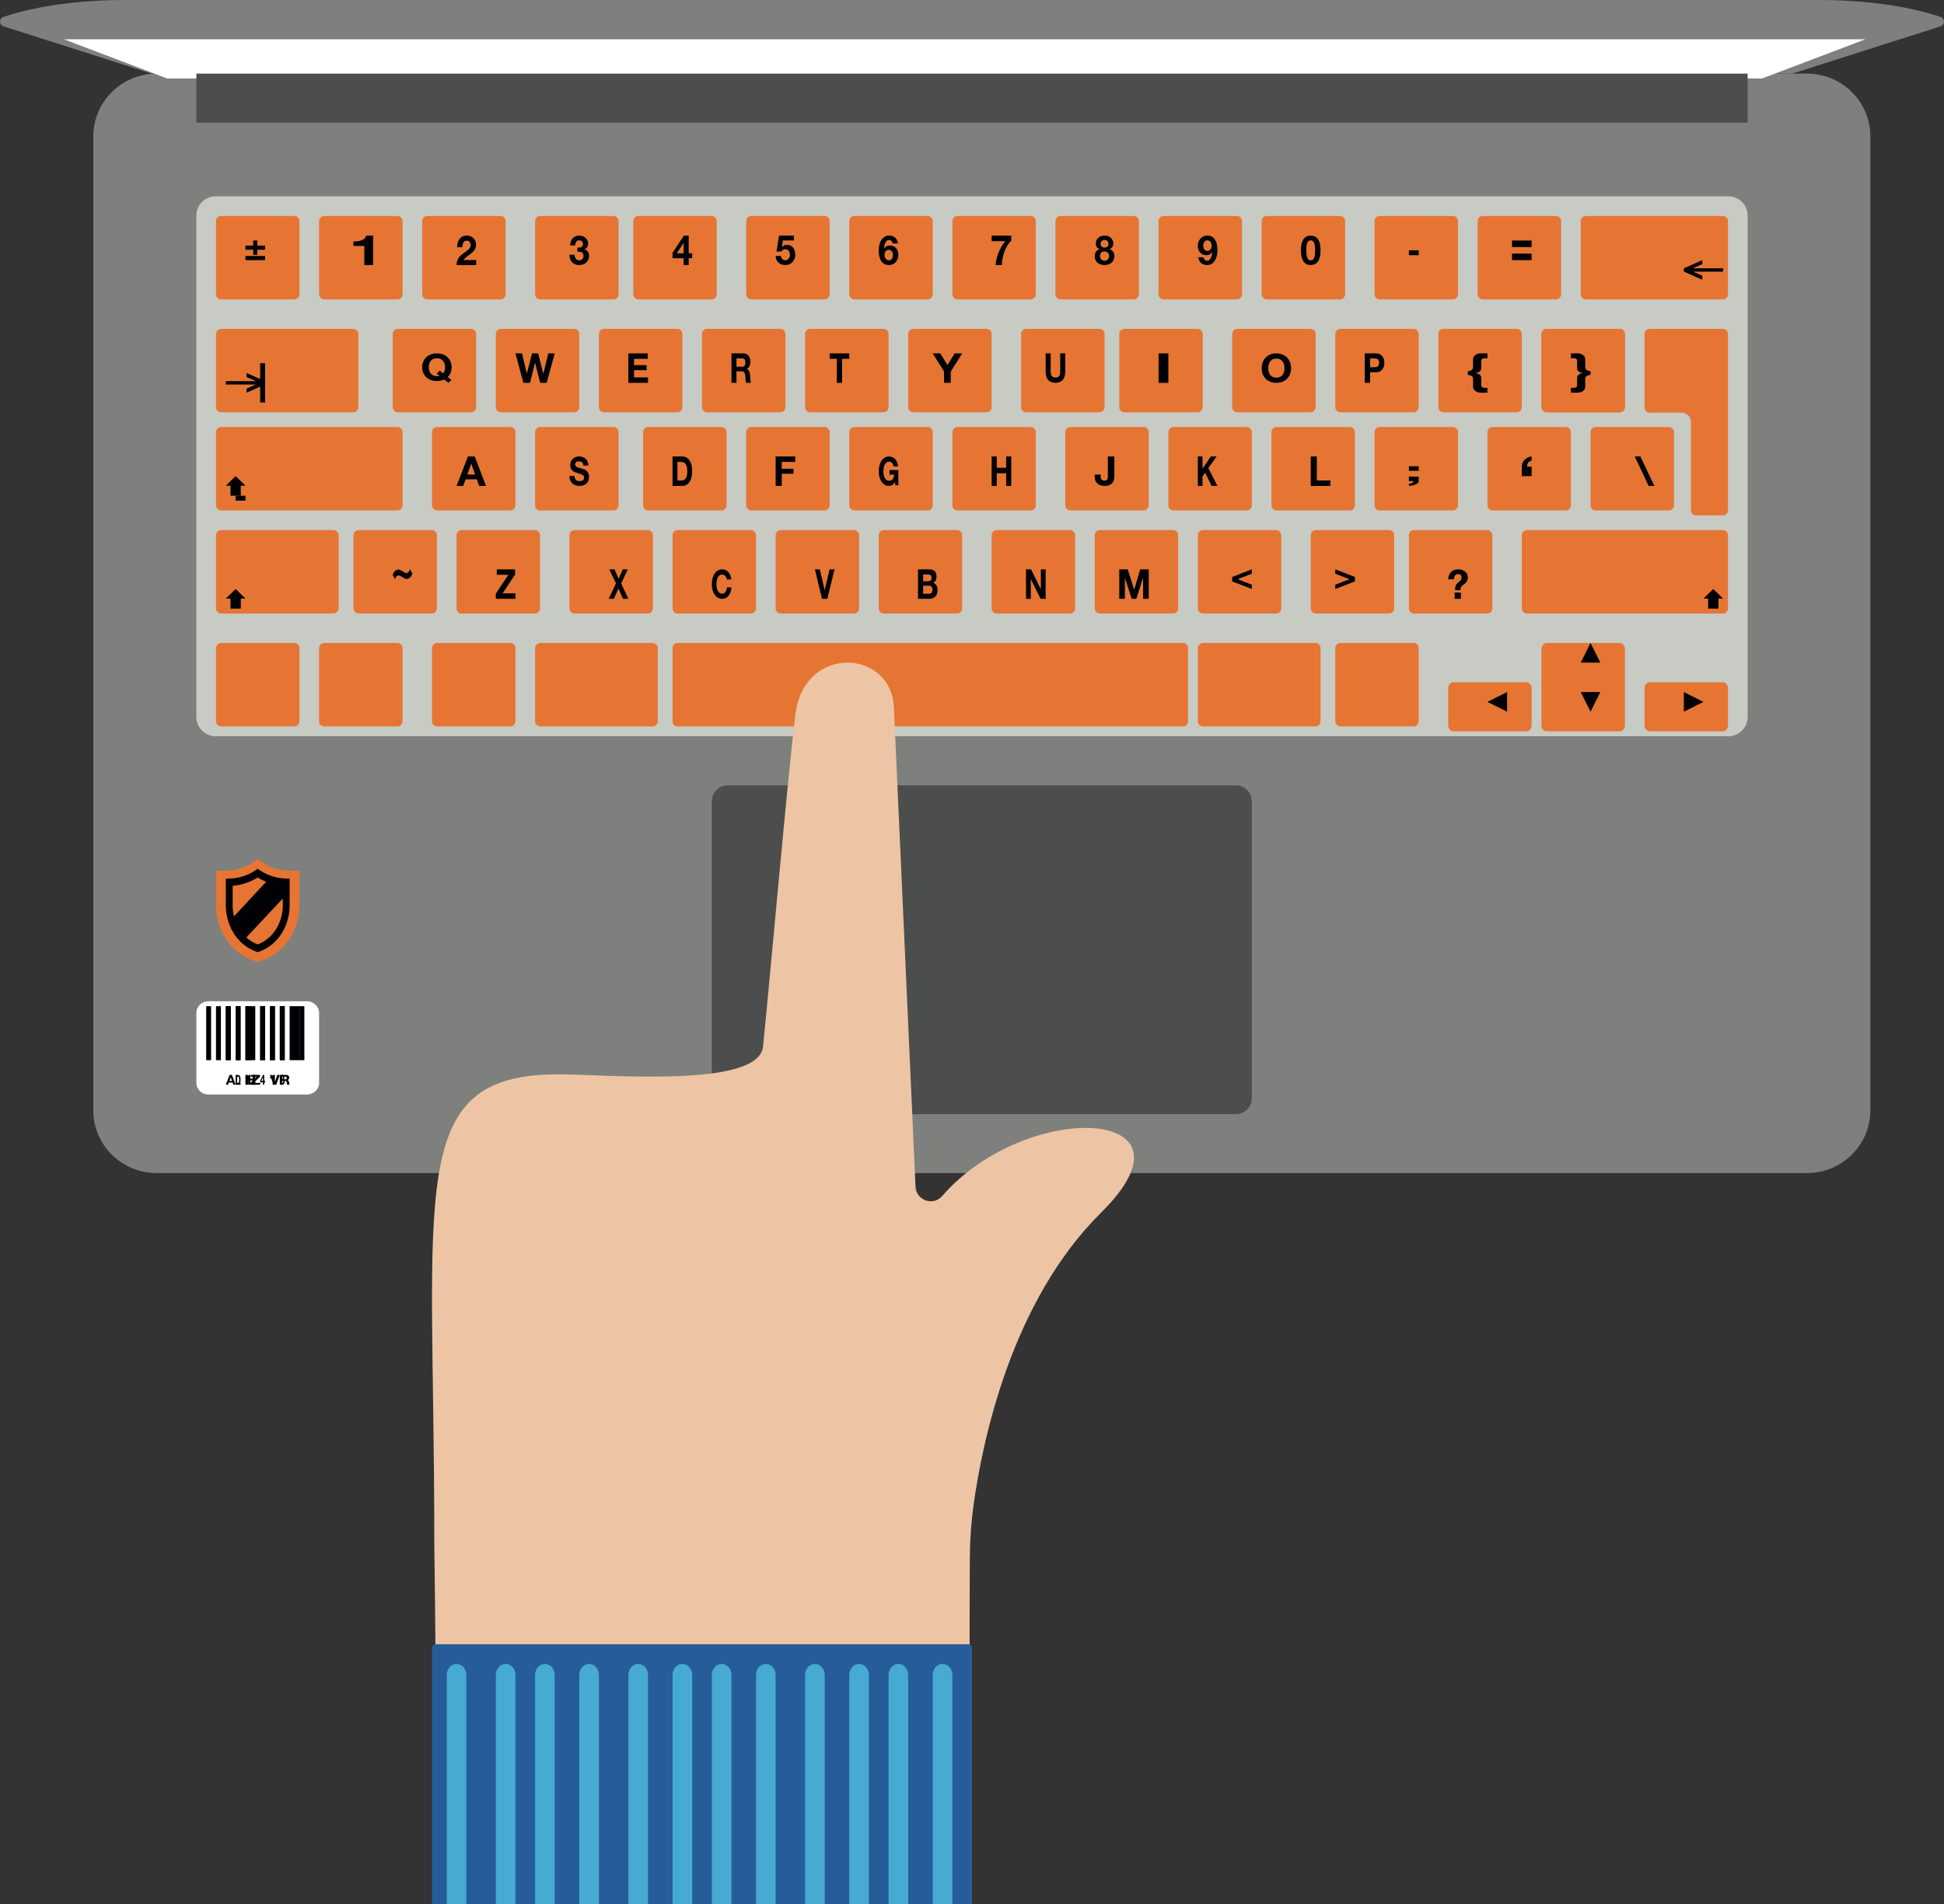 <?xml version="1.0" encoding="UTF-8"?>
<svg width="396px" height="388px" viewBox="0 0 396 388" version="1.1" xmlns="http://www.w3.org/2000/svg" xmlns:xlink="http://www.w3.org/1999/xlink">
    <rect x="0" y="0" width="396" height="388" fill="#333333" stroke="none"/>
    <!-- Generator: Sketch 55.1 (78136) - https://sketchapp.com -->
    <title>mobile working_rgb copy</title>
    <desc>Created with Sketch.</desc>
    <g id="motorola-razr" stroke="none" stroke-width="1" fill="none" fill-rule="evenodd">
        <g id="OSK-razr-landing-v2" transform="translate(-884, -1891)">
            <g id="mobile-working_rgb-copy" transform="translate(884, 1891)">
                <path d="M368.109,239 C375.23,239 381,233.269 381,226.199 L381,27.801 C381,20.731 375.23,15 368.109,15 L31.887,15 C24.77,15 19,20.731 19,27.801 L19,226.199 C19,233.269 24.77,239 31.887,239 L368.109,239" id="Fill-1" fill="#7D807D"></path>
                <path d="M352.055,150 L43.946,150 C41.766,150 40,148.253 40,146.098 L40,43.903 C40,41.747 41.766,40 43.946,40 L352.055,40 C354.234,40 356,41.747 356,43.903 L356,146.098 C356,148.253 354.234,150 352.055,150" id="Fill-2" fill="#C8CAC4"></path>
                <path d="M94.048,125 L108.952,125 C109.531,125 110,124.531 110,123.952 L110,109.048 C110,108.469 109.531,108 108.952,108 L94.048,108 C93.469,108 93,108.469 93,109.048 L93,123.952 C93,124.531 93.469,125 94.048,125" id="Fill-3" fill="#E67533"></path>
                <polyline id="Fill-4" fill="#000105" points="103.545 117.109 101.199 117.109 101.199 116 104.934 116 104.934 117.042 102.388 120.891 105 120.891 105 122 101 122 101 120.958 103.545 117.109"></polyline>
                <path d="M117.048,125 L131.952,125 C132.531,125 133,124.531 133,123.952 L133,109.048 C133,108.469 132.531,108 131.952,108 L117.048,108 C116.469,108 116,108.469 116,109.048 L116,123.952 C116,124.531 116.469,125 117.048,125" id="Fill-5" fill="#E67533"></path>
                <polyline id="Fill-6" fill="#000105" points="124.112 116 125.186 116 126.012 117.916 126.867 116 127.882 116 126.531 118.866 128 122 126.897 122 125.977 119.924 125.038 122 124 122 125.469 118.857 124.112 116"></polyline>
                <path d="M138.048,125 L152.952,125 C153.531,125 154,124.531 154,123.952 L154,109.048 C154,108.469 153.531,108 152.952,108 L138.048,108 C137.469,108 137,108.469 137,109.048 L137,123.952 C137,124.531 137.469,125 138.048,125" id="Fill-7" fill="#E67533"></path>
                <path d="M147.941,117.667 C147.885,117.546 147.815,117.44 147.731,117.35 C147.646,117.259 147.551,117.187 147.445,117.137 C147.339,117.086 147.228,117.06 147.111,117.06 C146.899,117.06 146.718,117.115 146.57,117.225 C146.422,117.335 146.301,117.482 146.209,117.667 C146.117,117.851 146.05,118.062 146.008,118.297 C145.965,118.533 145.944,118.776 145.944,119.028 C145.944,119.269 145.965,119.504 146.008,119.731 C146.05,119.959 146.117,120.164 146.209,120.346 C146.301,120.527 146.422,120.673 146.57,120.783 C146.718,120.893 146.899,120.948 147.111,120.948 C147.4,120.948 147.626,120.83 147.788,120.595 C147.95,120.359 148.05,120.048 148.086,119.663 L149,119.663 C148.976,120.022 148.914,120.346 148.813,120.635 C148.713,120.924 148.581,121.17 148.416,121.374 C148.252,121.577 148.059,121.732 147.839,121.839 C147.619,121.946 147.376,122 147.111,122 C146.782,122 146.487,121.924 146.224,121.771 C145.961,121.619 145.74,121.409 145.56,121.141 C145.379,120.873 145.241,120.558 145.145,120.197 C145.048,119.835 145,119.446 145,119.028 C145,118.6 145.048,118.202 145.145,117.835 C145.241,117.469 145.379,117.148 145.56,116.875 C145.74,116.602 145.961,116.388 146.224,116.233 C146.487,116.078 146.782,116 147.111,116 C147.348,116 147.571,116.046 147.782,116.137 C147.992,116.227 148.181,116.36 148.347,116.534 C148.514,116.708 148.651,116.924 148.759,117.181 C148.868,117.438 148.936,117.732 148.964,118.064 L148.05,118.064 C148.033,117.92 147.997,117.787 147.941,117.667" id="Fill-8" fill="#000105"></path>
                <path d="M159.048,125 L173.952,125 C174.531,125 175,124.531 175,123.952 L175,109.048 C175,108.469 174.531,108 173.952,108 L159.048,108 C158.469,108 158,108.469 158,109.048 L158,123.952 C158,124.531 158.469,125 159.048,125" id="Fill-9" fill="#E67533"></path>
                <polyline id="Fill-10" fill="#000105" points="167.433 122 166 116 166.998 116 167.984 120.218 167.997 120.218 168.995 116 170 116 168.53 122 167.433 122"></polyline>
                <path d="M137.994,148 L241.006,148 C241.555,148 242,147.575 242,147.051 L242,131.949 C242,131.425 241.555,131 241.006,131 L137.994,131 C137.445,131 137,131.425 137,131.949 L137,147.051 C137,147.575 137.445,148 137.994,148" id="Fill-11" fill="#E67533"></path>
                <path d="M89.048,148 L103.952,148 C104.531,148 105,147.531 105,146.952 L105,132.048 C105,131.469 104.531,131 103.952,131 L89.048,131 C88.469,131 88,131.469 88,132.048 L88,146.952 C88,147.531 88.469,148 89.048,148" id="Fill-12" fill="#E67533"></path>
                <path d="M66.048,148 L80.952,148 C81.531,148 82,147.531 82,146.952 L82,132.048 C82,131.469 81.531,131 80.952,131 L66.048,131 C65.469,131 65,131.469 65,132.048 L65,146.952 C65,147.531 65.469,148 66.048,148" id="Fill-13" fill="#E67533"></path>
                <path d="M110.112,148 L132.888,148 C133.502,148 134,147.531 134,146.952 L134,132.048 C134,131.469 133.502,131 132.888,131 L110.112,131 C109.498,131 109,131.469 109,132.048 L109,146.952 C109,147.531 109.498,148 110.112,148" id="Fill-14" fill="#E67533"></path>
                <path d="M287.952,148 L273.048,148 C272.469,148 272,147.531 272,146.952 L272,132.048 C272,131.469 272.469,131 273.048,131 L287.952,131 C288.531,131 289,131.469 289,132.048 L289,146.952 C289,147.531 288.531,148 287.952,148" id="Fill-15" fill="#E67533"></path>
                <path d="M310.952,149 L296.048,149 C295.469,149 295,148.446 295,147.762 L295,140.237 C295,139.554 295.469,139 296.048,139 L310.952,139 C311.531,139 312,139.554 312,140.237 L312,147.762 C312,148.446 311.531,149 310.952,149" id="Fill-16" fill="#E67533"></path>
                <path d="M329.952,149 L315.048,149 C314.469,149 314,148.446 314,147.762 L314,140.237 C314,139.554 314.469,139 315.048,139 L329.952,139 C330.531,139 331,139.554 331,140.237 L331,147.762 C331,148.446 330.531,149 329.952,149" id="Fill-17" fill="#E67533"></path>
                <path d="M329.952,141 L315.048,141 C314.469,141 314,140.446 314,139.763 L314,132.237 C314,131.554 314.469,131 315.048,131 L329.952,131 C330.531,131 331,131.554 331,132.237 L331,139.763 C331,140.446 330.531,141 329.952,141" id="Fill-18" fill="#E67533"></path>
                <path d="M267.888,148 L245.112,148 C244.498,148 244,147.531 244,146.952 L244,132.048 C244,131.469 244.498,131 245.112,131 L267.888,131 C268.502,131 269,131.469 269,132.048 L269,146.952 C269,147.531 268.502,148 267.888,148" id="Fill-19" fill="#E67533"></path>
                <path d="M45.048,148 L59.952,148 C60.531,148 61,147.531 61,146.952 L61,132.048 C61,131.469 60.531,131 59.952,131 L45.048,131 C44.469,131 44,131.469 44,132.048 L44,146.952 C44,147.531 44.469,148 45.048,148" id="Fill-20" fill="#E67533"></path>
                <path d="M45.109,125 L67.847,125 C68.459,125 68.956,124.531 69,123.952 L69,109.048 C68.956,108.469 68.459,108 67.847,108 L45.109,108 C44.496,108 44,108.469 44,109.048 L44,123.952 C44,124.531 44.496,125 45.109,125" id="Fill-21" fill="#E67533"></path>
                <path d="M45.065,84 L71.934,84 C72.523,84 73,83.531 73,82.953 L73,68.048 C73,67.469 72.523,67 71.934,67 L45.065,67 C44.477,67 44,67.469 44,68.048 L44,82.953 C44,83.531 44.477,84 45.065,84" id="Fill-22" fill="#E67533"></path>
                <path d="M45.053,104 L80.947,104 C81.528,104 82,103.531 82,102.952 L82,88.048 C82,87.469 81.528,87 80.947,87 L45.053,87 C44.472,87 44,87.469 44,88.048 L44,102.952 C44,103.531 44.472,104 45.053,104" id="Fill-23" fill="#E67533"></path>
                <polyline id="Fill-24" fill="#000105" points="48 120 46 121.954 46.952 121.954 46.952 124 49.048 124 49.048 121.954 50 121.954 48 120"></polyline>
                <polyline id="Fill-25" fill="#000105" points="48 97 46 98.953 46.952 98.953 46.952 101 49.048 101 49.048 98.953 50 98.953 48 97"></polyline>
                <polygon id="Fill-26" fill="#000105" points="48 102 50 102 50 101 48 101"></polygon>
                <path d="M81.048,84 L95.952,84 C96.531,84 97,83.531 97,82.953 L97,68.048 C97,67.469 96.531,67 95.952,67 L81.048,67 C80.469,67 80,67.469 80,68.048 L80,82.953 C80,83.531 80.469,84 81.048,84" id="Fill-27" fill="#E67533"></path>
                <path d="M90.282,76.073 C90.396,75.937 90.487,75.769 90.555,75.569 C90.624,75.368 90.658,75.124 90.658,74.838 C90.658,74.602 90.628,74.374 90.568,74.153 C90.509,73.932 90.413,73.736 90.282,73.562 C90.151,73.389 89.98,73.251 89.769,73.148 C89.558,73.046 89.302,72.994 89,72.994 C88.698,72.994 88.442,73.045 88.231,73.148 C88.02,73.251 87.849,73.388 87.718,73.561 C87.587,73.734 87.492,73.93 87.432,74.151 C87.372,74.371 87.342,74.599 87.342,74.834 C87.342,75.06 87.372,75.279 87.432,75.492 C87.492,75.705 87.587,75.896 87.718,76.067 C87.849,76.237 88.02,76.373 88.231,76.476 C88.442,76.579 88.698,76.63 89,76.63 C89.142,76.63 89.251,76.625 89.325,76.616 C89.399,76.608 89.47,76.589 89.539,76.562 L88.966,76.103 L89.59,75.516 L90.282,76.073 Z M90.479,77.315 C90.074,77.521 89.581,77.624 89,77.624 C88.533,77.624 88.113,77.552 87.739,77.409 C87.366,77.266 87.051,77.069 86.795,76.818 C86.538,76.567 86.342,76.272 86.205,75.934 C86.068,75.595 86,75.23 86,74.838 C86,74.437 86.068,74.064 86.205,73.72 C86.342,73.377 86.538,73.077 86.795,72.821 C87.051,72.565 87.366,72.364 87.739,72.219 C88.113,72.073 88.533,72 89,72 C89.473,72 89.895,72.073 90.265,72.219 C90.635,72.364 90.949,72.565 91.205,72.821 C91.462,73.077 91.658,73.377 91.795,73.72 C91.932,74.064 92,74.437 92,74.838 C92,75.23 91.932,75.594 91.795,75.93 C91.658,76.266 91.462,76.562 91.205,76.818 L91.966,77.428 L91.342,78 L90.479,77.315 L90.479,77.315 Z" id="Fill-28" fill="#000105"></path>
                <path d="M45.048,61 L59.952,61 C60.531,61 61,60.531 61,59.952 L61,45.048 C61,44.469 60.531,44 59.952,44 L45.048,44 C44.469,44 44,44.469 44,45.048 L44,59.952 C44,60.531 44.469,61 45.048,61" id="Fill-29" fill="#E67533"></path>
                <path d="M50,53 L54,53 L54,52.154 L50,52.154 L50,53 Z M54,50.036 L54,50.881 L52.424,50.881 L52.424,51.917 L51.576,51.917 L51.576,50.881 L50,50.881 L50,50.036 L51.576,50.036 L51.576,49 L52.424,49 L52.424,50.036 L54,50.036 L54,50.036 Z" id="Fill-30" fill="#000105"></path>
                <path d="M66.048,61 L80.952,61 C81.531,61 82,60.531 82,59.952 L82,45.048 C82,44.469 81.531,44 80.952,44 L66.048,44 C65.469,44 65,44.469 65,45.048 L65,59.952 C65,60.531 65.469,61 66.048,61" id="Fill-31" fill="#E67533"></path>
                <path d="M74.214,54 L74.214,50.109 L72,50.109 L72,49.192 C72.31,49.197 72.61,49.182 72.9,49.144 C73.189,49.107 73.448,49.042 73.679,48.947 C73.91,48.853 74.105,48.729 74.264,48.575 C74.424,48.42 74.528,48.229 74.578,48 L76,48 L76,54 L74.214,54" id="Fill-32" fill="#000105"></path>
                <path d="M87.048,61 L101.952,61 C102.531,61 103,60.531 103,59.952 L103,45.048 C103,44.469 102.531,44 101.952,44 L87.048,44 C86.469,44 86,44.469 86,45.048 L86,59.952 C86,60.531 86.469,61 87.048,61" id="Fill-33" fill="#E67533"></path>
                <path d="M93.233,49.441 C93.317,49.153 93.441,48.901 93.607,48.685 C93.773,48.469 93.982,48.301 94.234,48.181 C94.485,48.06 94.774,48 95.101,48 C95.35,48 95.588,48.042 95.813,48.126 C96.039,48.21 96.237,48.331 96.409,48.488 C96.58,48.645 96.716,48.838 96.817,49.067 C96.918,49.297 96.969,49.555 96.969,49.841 C96.969,50.137 96.925,50.392 96.837,50.605 C96.748,50.818 96.631,51.007 96.486,51.172 C96.341,51.338 96.176,51.487 95.992,51.622 C95.808,51.756 95.622,51.889 95.436,52.021 C95.249,52.152 95.068,52.294 94.891,52.445 C94.715,52.597 94.559,52.773 94.424,52.975 L97,52.975 L97,54 L93,54 C93,53.658 93.045,53.361 93.136,53.109 C93.227,52.857 93.35,52.632 93.506,52.433 C93.661,52.234 93.845,52.051 94.055,51.882 C94.265,51.714 94.486,51.543 94.72,51.37 C94.839,51.28 94.966,51.189 95.101,51.097 C95.236,51.004 95.359,50.902 95.471,50.79 C95.582,50.678 95.676,50.552 95.751,50.412 C95.826,50.272 95.864,50.112 95.864,49.933 C95.864,49.647 95.787,49.424 95.634,49.265 C95.481,49.105 95.285,49.025 95.047,49.025 C94.886,49.025 94.75,49.066 94.638,49.147 C94.526,49.228 94.437,49.335 94.37,49.466 C94.302,49.598 94.254,49.744 94.226,49.904 C94.197,50.063 94.183,50.221 94.183,50.378 L93.124,50.378 C93.114,50.042 93.15,49.73 93.233,49.441" id="Fill-34" fill="#000105"></path>
                <path d="M110.048,61 L124.952,61 C125.531,61 126,60.531 126,59.952 L126,45.048 C126,44.469 125.531,44 124.952,44 L110.048,44 C109.469,44 109,44.469 109,45.048 L109,59.952 C109,60.531 109.469,61 110.048,61" id="Fill-35" fill="#E67533"></path>
                <path d="M117.993,50.451 C118.126,50.44 118.25,50.409 118.366,50.356 C118.481,50.304 118.576,50.229 118.65,50.13 C118.724,50.03 118.762,49.898 118.762,49.733 C118.762,49.486 118.685,49.296 118.531,49.164 C118.377,49.032 118.2,48.966 118,48.966 C117.723,48.966 117.514,49.064 117.373,49.259 C117.232,49.454 117.164,49.7 117.17,49.997 L116.131,49.997 C116.141,49.7 116.191,49.429 116.281,49.184 C116.371,48.94 116.496,48.729 116.658,48.553 C116.82,48.377 117.013,48.241 117.239,48.145 C117.464,48.048 117.716,48 117.993,48 C118.208,48 118.424,48.035 118.639,48.104 C118.854,48.172 119.047,48.275 119.219,48.413 C119.391,48.551 119.531,48.718 119.639,48.916 C119.746,49.114 119.8,49.343 119.8,49.601 C119.8,49.882 119.737,50.13 119.612,50.344 C119.486,50.559 119.298,50.704 119.046,50.781 L119.046,50.798 C119.344,50.869 119.577,51.024 119.746,51.26 C119.916,51.497 120,51.78 120,52.11 C120,52.412 119.945,52.682 119.835,52.919 C119.725,53.155 119.577,53.353 119.392,53.513 C119.208,53.673 118.995,53.794 118.754,53.876 C118.513,53.959 118.262,54 118,54 C117.697,54 117.422,53.953 117.174,53.86 C116.925,53.766 116.713,53.63 116.539,53.451 C116.364,53.272 116.23,53.054 116.135,52.795 C116.04,52.537 115.995,52.24 116,51.904 L117.039,51.904 C117.044,52.058 117.067,52.205 117.108,52.345 C117.149,52.486 117.208,52.607 117.285,52.708 C117.362,52.81 117.458,52.891 117.573,52.952 C117.689,53.013 117.826,53.043 117.985,53.043 C118.231,53.043 118.439,52.961 118.608,52.799 C118.777,52.637 118.862,52.415 118.862,52.135 C118.862,51.915 118.822,51.747 118.743,51.631 C118.663,51.516 118.562,51.432 118.439,51.38 C118.316,51.327 118.181,51.297 118.035,51.289 C117.889,51.281 117.749,51.276 117.616,51.276 L117.616,50.451 C117.733,50.462 117.859,50.462 117.993,50.451" id="Fill-36" fill="#000105"></path>
                <path d="M130.048,61 L144.952,61 C145.531,61 146,60.531 146,59.952 L146,45.048 C146,44.469 145.531,44 144.952,44 L130.048,44 C129.469,44 129,44.469 129,45.048 L129,59.952 C129,60.531 129.469,61 130.048,61" id="Fill-37" fill="#E67533"></path>
                <path d="M139.237,49.526 L137.855,51.609 L139.259,51.609 L139.259,49.526 L139.237,49.526 Z M137,52.611 L137,51.497 L139.321,48 L140.29,48 L140.29,51.609 L141,51.609 L141,52.611 L140.29,52.611 L140.29,54 L139.259,54 L139.259,52.611 L137,52.611 L137,52.611 Z" id="Fill-38" fill="#000105"></path>
                <path d="M153.048,61 L167.952,61 C168.531,61 169,60.531 169,59.952 L169,45.048 C169,44.469 168.531,44 167.952,44 L153.048,44 C152.469,44 152,44.469 152,45.048 L152,59.952 C152,60.531 152.469,61 153.048,61" id="Fill-39" fill="#E67533"></path>
                <path d="M159.485,48.985 L159.269,50.323 L159.285,50.339 C159.433,50.177 159.592,50.06 159.762,49.99 C159.931,49.92 160.123,49.885 160.338,49.885 C160.605,49.885 160.841,49.938 161.046,50.045 C161.251,50.151 161.424,50.294 161.565,50.474 C161.706,50.653 161.814,50.865 161.888,51.109 C161.963,51.353 162,51.613 162,51.887 C162,52.191 161.946,52.472 161.838,52.733 C161.731,52.994 161.586,53.22 161.404,53.41 C161.222,53.601 161.01,53.749 160.769,53.852 C160.528,53.956 160.272,54.005 160,54 C159.739,54 159.489,53.962 159.25,53.886 C159.011,53.81 158.8,53.694 158.615,53.537 C158.431,53.38 158.283,53.185 158.173,52.952 C158.063,52.719 158.005,52.449 158,52.14 L159.092,52.14 C159.118,52.409 159.21,52.624 159.369,52.784 C159.528,52.943 159.731,53.023 159.977,53.023 C160.121,53.023 160.25,52.991 160.366,52.927 C160.481,52.862 160.578,52.778 160.658,52.674 C160.737,52.571 160.799,52.45 160.843,52.313 C160.886,52.175 160.908,52.033 160.908,51.887 C160.908,51.736 160.887,51.593 160.846,51.458 C160.805,51.324 160.744,51.206 160.662,51.105 C160.58,51.004 160.482,50.926 160.369,50.869 C160.257,50.814 160.126,50.785 159.977,50.785 C159.782,50.785 159.623,50.823 159.5,50.899 C159.377,50.975 159.262,51.094 159.154,51.257 L158.169,51.257 L158.7,48 L161.708,48 L161.708,48.985 L159.485,48.985" id="Fill-40" fill="#000105"></path>
                <path d="M174.048,61 L188.952,61 C189.531,61 190,60.531 190,59.952 L190,45.048 C190,44.469 189.531,44 188.952,44 L174.048,44 C173.469,44 173,44.469 173,45.048 L173,59.952 C173,60.531 173.469,61 174.048,61" id="Fill-41" fill="#E67533"></path>
                <path d="M180.677,50.983 C180.566,51.041 180.473,51.12 180.401,51.219 C180.328,51.318 180.274,51.432 180.237,51.561 C180.201,51.69 180.183,51.827 180.183,51.97 C180.183,52.102 180.202,52.233 180.241,52.362 C180.28,52.491 180.337,52.607 180.413,52.708 C180.488,52.81 180.58,52.891 180.689,52.952 C180.798,53.013 180.922,53.043 181.062,53.043 C181.197,53.043 181.315,53.013 181.416,52.952 C181.518,52.891 181.604,52.811 181.677,52.712 C181.75,52.613 181.804,52.501 181.841,52.374 C181.877,52.248 181.895,52.118 181.895,51.986 C181.895,51.849 181.878,51.715 181.845,51.586 C181.811,51.457 181.76,51.341 181.693,51.239 C181.625,51.138 181.538,51.055 181.432,50.992 C181.326,50.928 181.202,50.897 181.062,50.897 C180.917,50.897 180.789,50.926 180.677,50.983 Z M181.607,49.098 C181.477,48.955 181.317,48.883 181.124,48.883 C180.927,48.883 180.763,48.945 180.63,49.069 C180.498,49.193 180.393,49.344 180.315,49.523 C180.237,49.702 180.18,49.893 180.144,50.097 C180.108,50.3 180.087,50.482 180.082,50.641 L180.097,50.658 C180.248,50.427 180.424,50.262 180.627,50.162 C180.829,50.064 181.062,50.014 181.327,50.014 C181.561,50.014 181.789,50.068 182.012,50.175 C182.235,50.282 182.424,50.427 182.58,50.608 C182.725,50.784 182.831,50.985 182.899,51.21 C182.966,51.436 183,51.664 183,51.896 C183,52.193 182.955,52.469 182.864,52.725 C182.773,52.981 182.644,53.203 182.475,53.394 C182.306,53.583 182.105,53.732 181.872,53.839 C181.638,53.946 181.379,54 181.093,54 C180.683,54 180.344,53.913 180.074,53.74 C179.804,53.567 179.589,53.34 179.428,53.059 C179.267,52.778 179.156,52.461 179.093,52.106 C179.031,51.751 179,51.389 179,51.021 C179,50.663 179.039,50.305 179.117,49.948 C179.195,49.59 179.319,49.267 179.491,48.978 C179.661,48.689 179.882,48.454 180.152,48.272 C180.421,48.091 180.751,48 181.14,48 C181.373,48 181.592,48.036 181.794,48.107 C181.996,48.179 182.175,48.282 182.331,48.417 C182.486,48.552 182.614,48.718 182.712,48.916 C182.811,49.114 182.876,49.343 182.907,49.601 L181.856,49.601 C181.82,49.409 181.737,49.241 181.607,49.098 L181.607,49.098 Z" id="Fill-42" fill="#000105"></path>
                <path d="M195.048,61 L209.952,61 C210.531,61 211,60.531 211,59.952 L211,45.048 C211,44.469 210.531,44 209.952,44 L195.048,44 C194.469,44 194,44.469 194,45.048 L194,59.952 C194,60.531 194.469,61 195.048,61" id="Fill-43" fill="#E67533"></path>
                <path d="M205.184,50.057 C204.947,50.457 204.749,50.883 204.59,51.335 C204.431,51.786 204.308,52.243 204.222,52.706 C204.135,53.168 204.089,53.6 204.084,54 L202.812,54 C202.879,53.103 203.084,52.24 203.427,51.411 C203.77,50.583 204.22,49.823 204.778,49.132 L202,49.132 L202,48 L206,48 L206,49.046 C205.693,49.32 205.421,49.657 205.184,50.057" id="Fill-44" fill="#000105"></path>
                <path d="M216.048,61 L230.952,61 C231.531,61 232,60.531 232,59.952 L232,45.048 C232,44.469 231.531,44 230.952,44 L216.048,44 C215.469,44 215,44.469 215,45.048 L215,59.952 C215,60.531 215.469,61 216.048,61" id="Fill-45" fill="#E67533"></path>
                <path d="M224.439,50.249 C224.601,50.379 224.79,50.443 225.008,50.443 C225.235,50.443 225.424,50.379 225.576,50.249 C225.727,50.12 225.803,49.931 225.803,49.684 C225.803,49.607 225.793,49.523 225.773,49.432 C225.752,49.341 225.713,49.255 225.655,49.172 C225.597,49.09 225.516,49.021 225.412,48.966 C225.309,48.911 225.174,48.883 225.008,48.883 C224.901,48.883 224.799,48.901 224.7,48.937 C224.602,48.973 224.515,49.024 224.439,49.09 C224.363,49.156 224.304,49.238 224.261,49.337 C224.218,49.436 224.197,49.552 224.197,49.684 C224.197,49.931 224.277,50.12 224.439,50.249 Z M224.151,52.547 C224.202,52.669 224.269,52.772 224.352,52.857 C224.435,52.942 224.535,53.008 224.651,53.055 C224.767,53.102 224.889,53.125 225.015,53.125 C225.146,53.125 225.266,53.102 225.375,53.055 C225.483,53.008 225.579,52.942 225.663,52.857 C225.746,52.772 225.81,52.669 225.856,52.547 C225.901,52.427 225.924,52.295 225.924,52.151 C225.924,52.014 225.9,51.889 225.852,51.776 C225.804,51.663 225.739,51.566 225.655,51.483 C225.572,51.4 225.476,51.337 225.367,51.293 C225.259,51.249 225.141,51.227 225.015,51.227 C224.752,51.227 224.53,51.305 224.349,51.462 C224.166,51.619 224.076,51.846 224.076,52.143 C224.076,52.292 224.101,52.427 224.151,52.547 Z M223.378,48.891 C223.485,48.693 223.622,48.528 223.791,48.396 C223.961,48.264 224.151,48.165 224.363,48.099 C224.576,48.033 224.79,48 225.008,48 C225.336,48 225.614,48.055 225.841,48.165 C226.068,48.275 226.251,48.409 226.39,48.566 C226.529,48.722 226.629,48.89 226.689,49.069 C226.75,49.248 226.78,49.409 226.78,49.552 C226.78,49.838 226.716,50.088 226.587,50.303 C226.458,50.517 226.265,50.671 226.007,50.765 L226.007,50.781 C226.326,50.858 226.571,51.022 226.742,51.272 C226.914,51.523 227,51.83 227,52.193 C227,52.501 226.943,52.768 226.83,52.993 C226.716,53.219 226.566,53.406 226.379,53.554 C226.192,53.703 225.98,53.814 225.742,53.889 C225.505,53.963 225.262,54 225.015,54 C224.757,54 224.508,53.965 224.269,53.897 C224.029,53.828 223.814,53.719 223.625,53.571 C223.435,53.422 223.284,53.235 223.17,53.01 C223.057,52.784 223,52.514 223,52.201 C223,51.832 223.087,51.524 223.261,51.276 C223.435,51.029 223.682,50.864 224,50.781 L224,50.765 C223.742,50.688 223.547,50.542 223.417,50.328 C223.285,50.113 223.219,49.862 223.219,49.576 C223.219,49.318 223.273,49.09 223.378,48.891 L223.378,48.891 Z" id="Fill-46" fill="#000105"></path>
                <path d="M237.048,61 L251.952,61 C252.531,61 253,60.531 253,59.952 L253,45.048 C253,44.469 252.531,44 251.952,44 L237.048,44 C236.469,44 236,44.469 236,45.048 L236,59.952 C236,60.531 236.469,61 237.048,61" id="Fill-47" fill="#E67533"></path>
                <path d="M246.327,51.025 C246.436,50.967 246.527,50.889 246.599,50.79 C246.672,50.691 246.726,50.576 246.763,50.447 C246.799,50.318 246.817,50.182 246.817,50.038 C246.817,49.906 246.798,49.776 246.759,49.646 C246.72,49.517 246.663,49.402 246.588,49.3 C246.512,49.198 246.421,49.117 246.312,49.057 C246.202,48.996 246.078,48.966 245.938,48.966 C245.808,48.966 245.691,48.996 245.588,49.057 C245.484,49.117 245.396,49.197 245.323,49.296 C245.25,49.395 245.196,49.508 245.16,49.634 C245.124,49.761 245.105,49.89 245.105,50.022 C245.105,50.16 245.122,50.293 245.156,50.422 C245.189,50.552 245.24,50.667 245.308,50.769 C245.375,50.871 245.462,50.953 245.568,51.017 C245.674,51.08 245.798,51.111 245.938,51.111 C246.088,51.111 246.218,51.083 246.327,51.025 Z M245.393,52.91 C245.523,53.054 245.684,53.125 245.876,53.125 C246.078,53.125 246.244,53.063 246.374,52.939 C246.503,52.816 246.607,52.664 246.685,52.486 C246.763,52.307 246.819,52.115 246.852,51.912 C246.886,51.708 246.908,51.527 246.918,51.367 L246.903,51.351 C246.752,51.582 246.576,51.747 246.374,51.846 C246.172,51.945 245.938,51.995 245.673,51.995 C245.44,51.995 245.212,51.941 244.989,51.834 C244.765,51.726 244.576,51.582 244.42,51.4 C244.275,51.224 244.168,51.024 244.101,50.798 C244.034,50.572 244,50.344 244,50.113 C244,49.816 244.046,49.539 244.137,49.283 C244.227,49.028 244.357,48.805 244.525,48.615 C244.694,48.425 244.895,48.275 245.129,48.165 C245.362,48.055 245.622,48 245.907,48 C246.322,48 246.663,48.087 246.93,48.26 C247.198,48.434 247.411,48.662 247.572,48.945 C247.733,49.229 247.845,49.549 247.907,49.906 C247.969,50.264 248,50.625 248,50.988 C248,51.345 247.961,51.703 247.883,52.061 C247.806,52.418 247.681,52.741 247.51,53.03 C247.339,53.319 247.118,53.553 246.848,53.732 C246.579,53.91 246.249,54 245.86,54 C245.627,54 245.409,53.965 245.206,53.897 C245.004,53.828 244.825,53.725 244.669,53.587 C244.514,53.45 244.387,53.282 244.288,53.084 C244.19,52.886 244.124,52.66 244.094,52.407 L245.144,52.407 C245.181,52.6 245.263,52.768 245.393,52.91 L245.393,52.91 Z" id="Fill-48" fill="#000105"></path>
                <path d="M258.048,61 L272.952,61 C273.531,61 274,60.531 274,59.952 L274,45.048 C274,44.469 273.531,44 272.952,44 L258.048,44 C257.469,44 257,44.469 257,45.048 L257,59.952 C257,60.531 257.469,61 258.048,61" id="Fill-49" fill="#E67533"></path>
                <path d="M266.121,51.578 C266.131,51.812 266.164,52.037 266.218,52.255 C266.273,52.472 266.36,52.658 266.479,52.811 C266.598,52.966 266.769,53.043 266.993,53.043 C267.221,53.043 267.396,52.966 267.518,52.811 C267.64,52.658 267.728,52.472 267.782,52.255 C267.837,52.037 267.869,51.812 267.88,51.578 C267.89,51.344 267.895,51.144 267.895,50.979 C267.895,50.88 267.894,50.761 267.891,50.62 C267.889,50.48 267.879,50.336 267.86,50.187 C267.842,50.038 267.816,49.891 267.782,49.746 C267.748,49.6 267.698,49.469 267.631,49.354 C267.563,49.238 267.477,49.145 267.374,49.073 C267.27,49.002 267.143,48.966 266.993,48.966 C266.842,48.966 266.716,49.002 266.615,49.073 C266.514,49.145 266.431,49.238 266.366,49.354 C266.301,49.469 266.25,49.6 266.214,49.746 C266.178,49.891 266.152,50.038 266.136,50.187 C266.121,50.336 266.112,50.48 266.109,50.62 C266.107,50.761 266.105,50.88 266.105,50.979 C266.105,51.144 266.111,51.344 266.121,51.578 Z M265.16,49.564 C265.266,49.182 265.41,48.875 265.592,48.644 C265.773,48.413 265.985,48.248 266.226,48.149 C266.467,48.05 266.723,48 266.993,48 C267.267,48 267.525,48.05 267.767,48.149 C268.008,48.248 268.221,48.413 268.405,48.644 C268.589,48.875 268.734,49.182 268.84,49.564 C268.947,49.946 269,50.418 269,50.979 C269,51.557 268.947,52.04 268.84,52.428 C268.734,52.816 268.589,53.125 268.405,53.356 C268.221,53.587 268.008,53.752 267.767,53.851 C267.525,53.95 267.267,54 266.993,54 C266.723,54 266.467,53.95 266.226,53.851 C265.985,53.752 265.773,53.587 265.592,53.356 C265.41,53.125 265.266,52.816 265.16,52.428 C265.053,52.04 265,51.557 265,50.979 C265,50.418 265.053,49.946 265.16,49.564 L265.16,49.564 Z" id="Fill-50" fill="#000105"></path>
                <path d="M281.048,61 L295.952,61 C296.531,61 297,60.531 297,59.952 L297,45.048 C297,44.469 296.531,44 295.952,44 L281.048,44 C280.469,44 280,44.469 280,45.048 L280,59.952 C280,60.531 280.469,61 281.048,61" id="Fill-51" fill="#E67533"></path>
                <polygon id="Fill-52" fill="#000105" points="287 52 289 52 289 51 287 51"></polygon>
                <path d="M302.048,61 L316.952,61 C317.531,61 318,60.531 318,59.952 L318,45.048 C318,44.469 317.531,44 316.952,44 L302.048,44 C301.469,44 301,44.469 301,45.048 L301,59.952 C301,60.531 301.469,61 302.048,61" id="Fill-53" fill="#E67533"></path>
                <path d="M308,53 L312,53 L312,51.667 L308,51.667 L308,53 Z M308,50.333 L312,50.333 L312,49 L308,49 L308,50.333 Z" id="Fill-54" fill="#000105"></path>
                <path d="M323.065,61 L350.934,61 C351.522,61 352,60.531 352,59.952 L352,45.048 C352,44.469 351.522,44 350.934,44 L323.065,44 C322.477,44 322,44.469 322,45.048 L322,59.952 C322,60.531 322.477,61 323.065,61" id="Fill-55" fill="#E67533"></path>
                <path d="M102.048,84 L116.952,84 C117.531,84 118,83.531 118,82.953 L118,68.048 C118,67.469 117.531,67 116.952,67 L102.048,67 C101.469,67 101,67.469 101,68.048 L101,82.953 C101,83.531 101.469,84 102.048,84" id="Fill-56" fill="#E67533"></path>
                <polyline id="Fill-57" fill="#000105" points="110.032 78 109 73.916 108.983 73.916 107.968 78 106.612 78 105 72 106.339 72 107.303 76.084 107.32 76.084 108.377 72 109.631 72 110.671 76.135 110.688 76.135 111.686 72 113 72 111.362 78 110.032 78"></polyline>
                <path d="M89.048,104 L103.952,104 C104.531,104 105,103.531 105,102.952 L105,88.048 C105,87.469 104.531,87 103.952,87 L89.048,87 C88.469,87 88,87.469 88,88.048 L88,102.952 C88,103.531 88.469,104 89.048,104" id="Fill-58" fill="#E67533"></path>
                <path d="M96.782,96.681 L96.009,94.479 L95.991,94.479 L95.192,96.681 L96.782,96.681 Z M96.705,93 L99,99 L97.599,99 L97.135,97.664 L94.84,97.664 L94.358,99 L93,99 L95.321,93 L96.705,93 L96.705,93 Z" id="Fill-59" fill="#000105"></path>
                <path d="M110.048,104 L124.952,104 C125.531,104 126,103.531 126,102.952 L126,88.048 C126,87.469 125.531,87 124.952,87 L110.048,87 C109.469,87 109,87.469 109,88.048 L109,102.952 C109,103.531 109.469,104 110.048,104" id="Fill-60" fill="#E67533"></path>
                <path d="M117.098,97.458 C117.156,97.592 117.233,97.7 117.328,97.783 C117.423,97.866 117.535,97.928 117.664,97.968 C117.793,98.008 117.926,98.028 118.063,98.028 C118.157,98.028 118.256,98.019 118.363,98 C118.469,97.981 118.569,97.945 118.662,97.892 C118.755,97.838 118.833,97.764 118.895,97.671 C118.957,97.577 118.988,97.458 118.988,97.313 C118.988,97.158 118.947,97.032 118.865,96.936 C118.783,96.839 118.676,96.759 118.542,96.695 C118.409,96.631 118.258,96.574 118.09,96.526 C117.921,96.478 117.751,96.424 117.577,96.366 C117.4,96.312 117.227,96.246 117.058,96.168 C116.89,96.091 116.739,95.991 116.606,95.868 C116.473,95.744 116.365,95.59 116.283,95.406 C116.201,95.221 116.16,94.997 116.16,94.735 C116.16,94.44 116.212,94.185 116.316,93.968 C116.42,93.751 116.557,93.57 116.726,93.426 C116.894,93.281 117.085,93.174 117.298,93.104 C117.511,93.035 117.724,93 117.937,93 C118.185,93 118.424,93.033 118.652,93.1 C118.881,93.167 119.084,93.276 119.261,93.426 C119.439,93.576 119.58,93.767 119.684,94 C119.788,94.233 119.84,94.515 119.84,94.847 L118.829,94.847 C118.82,94.676 118.79,94.534 118.739,94.422 C118.688,94.309 118.62,94.221 118.536,94.157 C118.451,94.092 118.355,94.047 118.246,94.02 C118.138,93.993 118.019,93.98 117.89,93.98 C117.806,93.98 117.722,93.991 117.638,94.012 C117.553,94.033 117.476,94.071 117.408,94.124 C117.339,94.178 117.282,94.245 117.238,94.325 C117.193,94.406 117.171,94.508 117.171,94.63 C117.171,94.743 117.189,94.834 117.225,94.904 C117.26,94.973 117.33,95.038 117.434,95.096 C117.539,95.155 117.683,95.214 117.867,95.273 C118.051,95.332 118.292,95.407 118.589,95.498 C118.678,95.519 118.801,95.558 118.958,95.614 C119.116,95.671 119.272,95.76 119.428,95.884 C119.583,96.007 119.717,96.171 119.83,96.378 C119.943,96.584 120,96.847 120,97.169 C120,97.431 119.958,97.675 119.874,97.899 C119.789,98.125 119.664,98.318 119.498,98.482 C119.331,98.645 119.125,98.773 118.878,98.863 C118.632,98.954 118.347,99 118.023,99 C117.762,99 117.507,98.961 117.261,98.884 C117.015,98.806 116.798,98.684 116.609,98.518 C116.42,98.352 116.271,98.141 116.16,97.884 C116.049,97.626 115.995,97.321 116,96.968 L117.012,96.968 C117.012,97.161 117.041,97.324 117.098,97.458" id="Fill-61" fill="#000105"></path>
                <path d="M132.048,104 L146.952,104 C147.531,104 148,103.531 148,102.952 L148,88.048 C148,87.469 147.531,87 146.952,87 L132.048,87 C131.469,87 131,87.469 131,88.048 L131,102.952 C131,103.531 131.469,104 132.048,104" id="Fill-62" fill="#E67533"></path>
                <path d="M138.88,97.891 C139.023,97.891 139.162,97.86 139.297,97.799 C139.432,97.737 139.553,97.634 139.658,97.492 C139.764,97.349 139.848,97.163 139.911,96.933 C139.975,96.703 140.006,96.423 140.006,96.092 C140.006,95.79 139.984,95.517 139.94,95.273 C139.896,95.029 139.823,94.821 139.722,94.647 C139.62,94.473 139.486,94.34 139.32,94.248 C139.153,94.156 138.947,94.109 138.702,94.109 L137.994,94.109 L137.994,97.891 L138.88,97.891 Z M138.95,93 C139.241,93 139.512,93.061 139.763,93.185 C140.014,93.308 140.231,93.493 140.414,93.739 C140.598,93.986 140.741,94.294 140.845,94.664 C140.948,95.034 141,95.468 141,95.966 C141,96.403 140.958,96.807 140.873,97.176 C140.789,97.546 140.661,97.865 140.49,98.134 C140.319,98.403 140.106,98.615 139.851,98.769 C139.596,98.923 139.295,99 138.95,99 L137,99 L137,93 L138.95,93 L138.95,93 Z" id="Fill-63" fill="#000105"></path>
                <path d="M153.048,104 L167.952,104 C168.531,104 169,103.531 169,102.952 L169,88.048 C169,87.469 168.531,87 167.952,87 L153.048,87 C152.469,87 152,87.469 152,88.048 L152,102.952 C152,103.531 152.469,104 153.048,104" id="Fill-64" fill="#E67533"></path>
                <polyline id="Fill-65" fill="#000105" points="162 93 162 94.109 159.251 94.109 159.251 95.496 161.634 95.496 161.634 96.521 159.251 96.521 159.251 99 158 99 158 93 162 93"></polyline>
                <path d="M174.048,104 L188.952,104 C189.531,104 190,103.531 190,102.952 L190,88.048 C190,87.469 189.531,87 188.952,87 L174.048,87 C173.469,87 173,87.469 173,88.048 L173,102.952 C173,103.531 173.469,104 174.048,104" id="Fill-66" fill="#E67533"></path>
                <path d="M181.739,98.827 C181.534,98.942 181.327,99 181.118,99 C180.788,99 180.491,98.924 180.228,98.771 C179.964,98.619 179.742,98.409 179.561,98.141 C179.38,97.873 179.241,97.558 179.145,97.197 C179.048,96.835 179,96.446 179,96.028 C179,95.6 179.048,95.202 179.145,94.835 C179.241,94.469 179.38,94.148 179.561,93.875 C179.742,93.602 179.964,93.388 180.228,93.233 C180.491,93.078 180.788,93 181.118,93 C181.339,93 181.553,93.044 181.76,93.133 C181.967,93.221 182.154,93.351 182.321,93.522 C182.488,93.694 182.626,93.905 182.735,94.157 C182.843,94.408 182.91,94.697 182.934,95.024 L182.029,95.024 C181.972,94.703 181.864,94.462 181.703,94.301 C181.542,94.14 181.347,94.06 181.118,94.06 C180.904,94.06 180.723,94.115 180.575,94.225 C180.426,94.335 180.305,94.482 180.213,94.667 C180.12,94.851 180.053,95.062 180.011,95.297 C179.968,95.533 179.947,95.776 179.947,96.028 C179.947,96.269 179.968,96.503 180.011,96.731 C180.053,96.958 180.12,97.164 180.213,97.345 C180.305,97.527 180.426,97.673 180.575,97.783 C180.723,97.893 180.904,97.948 181.118,97.948 C181.431,97.948 181.674,97.842 181.845,97.63 C182.015,97.419 182.115,97.112 182.143,96.711 L181.19,96.711 L181.19,95.771 L183,95.771 L183,98.872 L182.397,98.872 L182.3,98.221 C182.131,98.51 181.944,98.712 181.739,98.827" id="Fill-67" fill="#000105"></path>
                <path d="M123.048,84 L137.952,84 C138.531,84 139,83.531 139,82.953 L139,68.048 C139,67.469 138.531,67 137.952,67 L123.048,67 C122.469,67 122,67.469 122,68.048 L122,82.953 C122,83.531 122.469,84 123.048,84" id="Fill-68" fill="#E67533"></path>
                <polyline id="Fill-69" fill="#000105" points="131.941 72 131.941 73.109 129.158 73.109 129.158 74.395 131.712 74.395 131.712 75.42 129.158 75.42 129.158 76.891 132 76.891 132 78 128 78 128 72 131.941 72"></polyline>
                <path d="M144.047,84 L158.952,84 C159.531,84 160,83.531 160,82.953 L160,68.048 C160,67.469 159.531,67 158.952,67 L144.047,67 C143.469,67 143,67.469 143,68.048 L143,82.953 C143,83.531 143.469,84 144.047,84" id="Fill-70" fill="#E67533"></path>
                <path d="M151.14,74.714 C151.374,74.714 151.55,74.647 151.667,74.513 C151.784,74.378 151.842,74.16 151.842,73.857 C151.842,73.566 151.784,73.355 151.667,73.223 C151.55,73.091 151.374,73.025 151.14,73.025 L150.021,73.025 L150.021,74.714 L151.14,74.714 Z M151.504,72 C151.712,72 151.9,72.044 152.067,72.131 C152.234,72.217 152.377,72.336 152.496,72.488 C152.615,72.639 152.706,72.814 152.769,73.013 C152.832,73.212 152.863,73.426 152.863,73.655 C152.863,74.009 152.806,74.314 152.691,74.572 C152.576,74.829 152.389,75.025 152.128,75.16 L152.128,75.176 C152.254,75.221 152.358,75.29 152.441,75.382 C152.523,75.475 152.59,75.584 152.642,75.71 C152.694,75.836 152.732,75.975 152.756,76.126 C152.78,76.277 152.796,76.429 152.805,76.58 C152.809,76.675 152.813,76.787 152.818,76.916 C152.822,77.045 152.83,77.177 152.841,77.311 C152.851,77.446 152.869,77.573 152.893,77.693 C152.916,77.814 152.952,77.916 153,78 L151.979,78 C151.923,77.809 151.888,77.583 151.875,77.32 C151.862,77.056 151.842,76.804 151.816,76.563 C151.782,76.249 151.708,76.02 151.595,75.874 C151.482,75.729 151.298,75.656 151.042,75.656 L150.021,75.656 L150.021,78 L149,78 L149,72 L151.504,72 L151.504,72 Z" id="Fill-71" fill="#000105"></path>
                <path d="M165.048,84 L179.952,84 C180.531,84 181,83.531 181,82.953 L181,68.048 C181,67.469 180.531,67 179.952,67 L165.048,67 C164.469,67 164,67.469 164,68.048 L164,82.953 C164,83.531 164.469,84 165.048,84" id="Fill-72" fill="#E67533"></path>
                <polyline id="Fill-73" fill="#000105" points="169 73.109 169 72 173 72 173 73.109 171.537 73.109 171.537 78 170.463 78 170.463 73.109 169 73.109"></polyline>
                <path d="M186.048,84 L200.952,84 C201.531,84 202,83.531 202,82.953 L202,68.048 C202,67.469 201.531,67 200.952,67 L186.048,67 C185.469,67 185,67.469 185,68.048 L185,82.953 C185,83.531 185.469,84 186.048,84" id="Fill-74" fill="#E67533"></path>
                <polyline id="Fill-75" fill="#000105" points="190 72 191.544 72 193.009 74.37 194.465 72 196 72 193.675 75.697 193.675 78 192.298 78 192.298 75.664 190 72"></polyline>
                <path d="M229.048,84 L243.952,84 C244.531,84 245,83.531 245,82.953 L245,68.048 C245,67.469 244.531,67 243.952,67 L229.048,67 C228.469,67 228,67.469 228,68.048 L228,82.953 C228,83.531 228.469,84 229.048,84" id="Fill-76" fill="#E67533"></path>
                <polygon id="Fill-77" fill="#000105" points="236 78 238 78 238 72 236 72"></polygon>
                <path d="M273.048,84 L287.952,84 C288.531,84 289,83.531 289,82.953 L289,68.048 C289,67.469 288.531,67 287.952,67 L273.048,67 C272.469,67 272,67.469 272,68.048 L272,82.953 C272,83.531 272.469,84 273.048,84" id="Fill-78" fill="#E67533"></path>
                <path d="M279.961,74.824 C280.088,74.824 280.209,74.812 280.327,74.79 C280.444,74.767 280.547,74.724 280.636,74.66 C280.725,74.595 280.797,74.504 280.851,74.387 C280.904,74.269 280.931,74.115 280.931,73.924 C280.931,73.734 280.904,73.58 280.851,73.462 C280.797,73.345 280.725,73.254 280.636,73.189 C280.547,73.125 280.444,73.081 280.327,73.059 C280.209,73.037 280.088,73.025 279.961,73.025 L279.103,73.025 L279.103,74.824 L279.961,74.824 Z M280.263,72 C280.578,72 280.845,72.055 281.065,72.164 C281.285,72.273 281.465,72.418 281.603,72.597 C281.741,72.776 281.842,72.981 281.905,73.21 C281.968,73.44 282,73.678 282,73.924 C282,74.165 281.968,74.402 281.905,74.635 C281.842,74.867 281.741,75.073 281.603,75.252 C281.465,75.432 281.285,75.576 281.065,75.685 C280.845,75.794 280.578,75.849 280.263,75.849 L279.103,75.849 L279.103,78 L278,78 L278,72 L280.263,72 L280.263,72 Z" id="Fill-79" fill="#000105"></path>
                <path d="M315.048,84 L329.952,84 C330.531,84 331,83.531 331,82.953 L331,68.048 C331,67.469 330.531,67 329.952,67 L315.048,67 C314.469,67 314,67.469 314,68.048 L314,82.953 C314,83.531 314.469,84 315.048,84" id="Fill-80" fill="#E67533"></path>
                <path d="M315.048,84 L329.952,84 C330.531,84 331,83.531 331,82.953 L331,68.048 C331,67.469 330.531,67 329.952,67 L315.048,67 C314.469,67 314,67.469 314,68.048 L314,82.953 C314,83.531 314.469,84 315.048,84" id="Fill-81" fill="#E67533"></path>
                <path d="M320.632,79.017 C320.772,79.017 320.883,78.997 320.965,78.956 C321.047,78.915 321.111,78.864 321.158,78.803 C321.205,78.741 321.234,78.672 321.246,78.596 C321.257,78.52 321.263,78.45 321.263,78.386 L321.263,76.982 C321.263,76.795 321.308,76.642 321.398,76.522 C321.487,76.402 321.592,76.306 321.714,76.233 C321.834,76.159 321.961,76.107 322.094,76.075 C322.226,76.042 322.335,76.023 322.421,76.017 L322.421,75.991 C322.335,75.985 322.226,75.968 322.094,75.939 C321.961,75.909 321.834,75.858 321.714,75.785 C321.592,75.712 321.487,75.61 321.398,75.478 C321.308,75.346 321.263,75.173 321.263,74.956 L321.263,73.623 C321.263,73.553 321.257,73.48 321.246,73.404 C321.234,73.328 321.205,73.259 321.158,73.197 C321.111,73.136 321.047,73.085 320.965,73.044 C320.883,73.003 320.772,72.983 320.632,72.983 L320,72.983 L320,72 L321.486,72 C321.618,72 321.768,72.025 321.936,72.075 C322.103,72.124 322.259,72.197 322.403,72.294 C322.547,72.391 322.671,72.513 322.772,72.663 C322.873,72.812 322.924,72.985 322.924,73.184 L322.924,74.833 C322.924,74.98 322.963,75.104 323.041,75.206 C323.118,75.309 323.212,75.39 323.321,75.452 C323.43,75.513 323.548,75.557 323.672,75.583 C323.797,75.61 323.906,75.623 324,75.623 L324,76.386 C323.906,76.386 323.797,76.399 323.672,76.426 C323.548,76.452 323.43,76.493 323.321,76.548 C323.212,76.604 323.118,76.679 323.041,76.772 C322.963,76.866 322.924,76.98 322.924,77.114 L322.924,78.816 C322.924,79.015 322.873,79.188 322.772,79.337 C322.671,79.487 322.547,79.609 322.403,79.706 C322.259,79.803 322.103,79.876 321.936,79.925 C321.768,79.975 321.618,80 321.486,80 L320,80 L320,79.017 L320.632,79.017" id="Fill-82" fill="#000105"></path>
                <path d="M352,68.052 C352,67.471 351.533,67 350.955,67 L336.048,67 C335.469,67 335,67.471 335,68.052 L335,83.022 C335,83.603 335.469,84.074 336.048,84.074 L342.549,84.074 C343.601,84.074 344.455,84.931 344.455,85.988 L344.455,103.948 C344.455,104.529 344.925,105 345.503,105 L350.955,105 C351.533,105 352,104.529 352,103.948 L352,68.052" id="Fill-83" fill="#E67533"></path>
                <path d="M180.048,125 L194.952,125 C195.531,125 196,124.531 196,123.952 L196,109.048 C196,108.469 195.531,108 194.952,108 L180.048,108 C179.469,108 179,108.469 179,109.048 L179,123.952 C179,124.531 179.469,125 180.048,125" id="Fill-84" fill="#E67533"></path>
                <path d="M189.174,120.975 C189.276,120.975 189.375,120.962 189.468,120.937 C189.562,120.912 189.644,120.87 189.716,120.811 C189.787,120.752 189.844,120.673 189.886,120.572 C189.928,120.471 189.95,120.342 189.95,120.185 C189.95,119.877 189.88,119.657 189.742,119.525 C189.604,119.394 189.421,119.328 189.194,119.328 L188.05,119.328 L188.05,120.975 L189.174,120.975 Z M189.114,118.428 C189.301,118.428 189.455,118.373 189.575,118.26 C189.696,118.149 189.756,117.966 189.756,117.714 C189.756,117.575 189.736,117.46 189.696,117.37 C189.656,117.28 189.602,117.21 189.535,117.16 C189.468,117.109 189.391,117.074 189.304,117.055 C189.217,117.035 189.127,117.025 189.033,117.025 L188.05,117.025 L188.05,118.428 L189.114,118.428 Z M189.248,116 C189.475,116 189.682,116.025 189.87,116.076 C190.057,116.126 190.217,116.209 190.351,116.323 C190.485,116.438 190.589,116.591 190.662,116.781 C190.736,116.972 190.773,117.208 190.773,117.487 C190.773,117.79 190.718,118.042 190.608,118.244 C190.499,118.445 190.338,118.611 190.124,118.74 C190.418,118.846 190.638,119.032 190.783,119.298 C190.927,119.565 191,119.885 191,120.26 C191,120.563 190.953,120.825 190.86,121.046 C190.766,121.268 190.64,121.449 190.481,121.588 C190.323,121.728 190.143,121.832 189.94,121.899 C189.737,121.966 189.528,122 189.314,122 L187,122 L187,116 L189.248,116 L189.248,116 Z" id="Fill-85" fill="#000105"></path>
                <path d="M209.048,84 L223.953,84 C224.531,84 225,83.531 225,82.953 L225,68.048 C225,67.469 224.531,67 223.953,67 L209.048,67 C208.469,67 208,67.469 208,68.048 L208,82.953 C208,83.531 208.469,84 209.048,84" id="Fill-86" fill="#E67533"></path>
                <path d="M216.468,77.421 C216.113,77.807 215.623,78 214.997,78 C214.362,78 213.87,77.808 213.522,77.424 C213.174,77.041 213,76.449 213,75.649 L213,72 L214.031,72 L214.031,75.649 C214.031,75.808 214.042,75.964 214.064,76.118 C214.086,76.271 214.132,76.407 214.202,76.525 C214.272,76.643 214.369,76.738 214.494,76.812 C214.619,76.886 214.786,76.923 214.997,76.923 C215.365,76.923 215.618,76.82 215.759,76.615 C215.899,76.41 215.969,76.088 215.969,75.649 L215.969,72 L217,72 L217,75.649 C217,76.444 216.823,77.034 216.468,77.421" id="Fill-87" fill="#000105"></path>
                <path d="M252.048,84 L266.952,84 C267.531,84 268,83.531 268,82.953 L268,68.048 C268,67.469 267.531,67 266.952,67 L252.048,67 C251.469,67 251,67.469 251,68.048 L251,82.953 C251,83.531 251.469,84 252.048,84" id="Fill-88" fill="#E67533"></path>
                <path d="M258.432,75.731 C258.491,75.959 258.587,76.164 258.718,76.345 C258.849,76.528 259.02,76.674 259.231,76.783 C259.441,76.893 259.698,76.948 260,76.948 C260.302,76.948 260.558,76.893 260.769,76.783 C260.98,76.674 261.151,76.528 261.282,76.345 C261.413,76.164 261.509,75.959 261.568,75.731 C261.628,75.503 261.658,75.269 261.658,75.028 C261.658,74.777 261.628,74.533 261.568,74.297 C261.509,74.062 261.413,73.852 261.282,73.667 C261.151,73.482 260.98,73.335 260.769,73.225 C260.558,73.115 260.302,73.06 260,73.06 C259.698,73.06 259.441,73.115 259.231,73.225 C259.02,73.335 258.849,73.482 258.718,73.667 C258.587,73.852 258.491,74.062 258.432,74.297 C258.372,74.533 258.342,74.777 258.342,75.028 C258.342,75.269 258.372,75.503 258.432,75.731 Z M257.205,73.836 C257.342,73.469 257.539,73.149 257.795,72.876 C258.051,72.603 258.366,72.388 258.74,72.233 C259.113,72.078 259.533,72 260,72 C260.473,72 260.894,72.078 261.265,72.233 C261.635,72.388 261.949,72.603 262.205,72.876 C262.462,73.149 262.658,73.469 262.795,73.836 C262.932,74.202 263,74.6 263,75.028 C263,75.446 262.932,75.836 262.795,76.197 C262.658,76.558 262.462,76.873 262.205,77.14 C261.949,77.408 261.635,77.618 261.265,77.771 C260.894,77.924 260.473,78 260,78 C259.533,78 259.113,77.924 258.74,77.771 C258.366,77.618 258.051,77.408 257.795,77.14 C257.539,76.873 257.342,76.558 257.205,76.197 C257.069,75.836 257,75.446 257,75.028 C257,74.6 257.069,74.202 257.205,73.836 L257.205,73.836 Z" id="Fill-89" fill="#000105"></path>
                <path d="M294.048,84 L308.952,84 C309.531,84 310,83.531 310,82.953 L310,68.048 C310,67.469 309.531,67 308.952,67 L294.048,67 C293.469,67 293,67.469 293,68.048 L293,82.953 C293,83.531 293.469,84 294.048,84" id="Fill-90" fill="#E67533"></path>
                <path d="M302.367,72.983 C302.226,72.983 302.114,73.003 302.032,73.044 C301.95,73.085 301.886,73.136 301.839,73.197 C301.792,73.259 301.763,73.328 301.751,73.404 C301.739,73.48 301.733,73.553 301.733,73.623 L301.733,74.956 C301.733,75.173 301.688,75.346 301.598,75.478 C301.508,75.61 301.403,75.712 301.281,75.785 C301.16,75.858 301.033,75.909 300.9,75.939 C300.767,75.968 300.657,75.985 300.572,75.991 L300.572,76.017 C300.657,76.023 300.767,76.042 300.9,76.075 C301.033,76.107 301.16,76.159 301.281,76.233 C301.403,76.306 301.508,76.402 301.598,76.522 C301.688,76.642 301.733,76.795 301.733,76.982 L301.733,78.386 C301.733,78.45 301.739,78.52 301.751,78.596 C301.763,78.672 301.792,78.741 301.839,78.803 C301.886,78.864 301.95,78.915 302.032,78.956 C302.114,78.997 302.226,79.017 302.367,79.017 L303,79.017 L303,80 L301.51,80 C301.377,80 301.227,79.975 301.058,79.925 C300.89,79.876 300.734,79.803 300.589,79.706 C300.445,79.609 300.322,79.487 300.22,79.337 C300.118,79.188 300.067,79.015 300.067,78.816 L300.067,77.114 C300.067,76.98 300.028,76.866 299.95,76.772 C299.872,76.679 299.778,76.604 299.669,76.548 C299.559,76.493 299.441,76.452 299.317,76.426 C299.191,76.399 299.086,76.386 299,76.386 L299,75.623 C299.086,75.623 299.191,75.61 299.317,75.583 C299.441,75.557 299.559,75.513 299.669,75.452 C299.778,75.39 299.872,75.309 299.95,75.206 C300.028,75.104 300.067,74.98 300.067,74.833 L300.067,73.184 C300.067,72.985 300.118,72.812 300.22,72.663 C300.322,72.513 300.445,72.391 300.589,72.294 C300.734,72.197 300.89,72.124 301.058,72.075 C301.227,72.025 301.377,72 301.51,72 L303,72 L303,72.983 L302.367,72.983" id="Fill-91" fill="#000105"></path>
                <path d="M195.048,104 L209.952,104 C210.531,104 211,103.531 211,102.952 L211,88.048 C211,87.469 210.531,87 209.952,87 L195.048,87 C194.469,87 194,87.469 194,88.048 L194,102.952 C194,103.531 194.469,104 195.048,104" id="Fill-92" fill="#E67533"></path>
                <polyline id="Fill-93" fill="#000105" points="203.042 93 203.042 95.302 204.959 95.302 204.959 93 206 93 206 99 204.959 99 204.959 96.412 203.042 96.412 203.042 99 202 99 202 93 203.042 93"></polyline>
                <path d="M218.048,104 L232.952,104 C233.531,104 234,103.531 234,102.952 L234,88.048 C234,87.469 233.531,87 232.952,87 L218.048,87 C217.469,87 217,87.469 217,88.048 L217,102.952 C217,103.531 217.469,104 218.048,104" id="Fill-94" fill="#E67533"></path>
                <path d="M226.941,97.652 C226.902,97.882 226.811,98.098 226.67,98.297 C226.529,98.497 226.326,98.665 226.061,98.799 C225.796,98.933 225.439,99 224.987,99 C224.734,99 224.488,98.966 224.252,98.897 C224.015,98.829 223.803,98.722 223.618,98.577 C223.431,98.431 223.282,98.245 223.169,98.018 C223.056,97.791 223,97.515 223,97.192 L223,96.682 L224.201,96.682 L224.201,96.945 C224.201,97.088 224.212,97.219 224.234,97.34 C224.257,97.46 224.297,97.563 224.353,97.648 C224.409,97.733 224.487,97.8 224.586,97.85 C224.684,97.898 224.812,97.923 224.97,97.923 C225.145,97.923 225.281,97.893 225.376,97.833 C225.472,97.773 225.541,97.695 225.583,97.599 C225.626,97.503 225.651,97.399 225.659,97.286 C225.668,97.174 225.672,97.066 225.672,96.962 L225.672,93 L227,93 L227,97.019 C227,97.211 226.98,97.422 226.941,97.652" id="Fill-95" fill="#000105"></path>
                <path d="M239.048,104 L253.952,104 C254.531,104 255,103.531 255,102.952 L255,88.048 C255,87.469 254.531,87 253.952,87 L239.048,87 C238.469,87 238,87.469 238,88.048 L238,102.952 C238,103.531 238.469,104 239.048,104" id="Fill-96" fill="#E67533"></path>
                <polyline id="Fill-97" fill="#000105" points="244.953 93 244.953 95.487 246.646 93 247.836 93 246.143 95.37 248 99 246.804 99 245.499 96.303 244.953 97.067 244.953 99 244 99 244 93 244.953 93"></polyline>
                <path d="M260.048,104 L274.952,104 C275.531,104 276,103.531 276,102.952 L276,88.048 C276,87.469 275.531,87 274.952,87 L260.048,87 C259.469,87 259,87.469 259,88.048 L259,102.952 C259,103.531 259.469,104 260.048,104" id="Fill-98" fill="#E67533"></path>
                <polyline id="Fill-99" fill="#000105" points="268.243 93 268.243 97.891 271 97.891 271 99 267 99 267 93 268.243 93"></polyline>
                <path d="M281.048,104 L295.952,104 C296.531,104 297,103.531 297,102.952 L297,88.048 C297,87.469 296.531,87 295.952,87 L281.048,87 C280.469,87 280,87.469 280,88.048 L280,102.952 C280,103.531 280.469,104 281.048,104" id="Fill-100" fill="#E67533"></path>
                <path d="M289,97.104 L289,98.019 C289,98.154 288.947,98.278 288.841,98.391 C288.734,98.504 288.592,98.602 288.414,98.685 C288.236,98.768 288.025,98.837 287.783,98.89 C287.541,98.944 287.284,98.98 287.013,99 L287.013,98.572 C287.14,98.56 287.261,98.536 287.376,98.501 C287.491,98.465 287.59,98.423 287.675,98.373 C287.759,98.323 287.824,98.268 287.866,98.206 C287.908,98.145 287.926,98.082 287.918,98.019 L287,98.019 L287,97.104 L289,97.104 Z M287,95.915 L289,95.915 L289,95 L287,95 L287,95.915 Z" id="Fill-101" fill="#000105"></path>
                <path d="M304.048,104 L318.952,104 C319.531,104 320,103.531 320,102.952 L320,88.048 C320,87.469 319.531,87 318.952,87 L304.048,87 C303.469,87 303,87.469 303,88.048 L303,102.952 C303,103.531 303.469,104 304.048,104" id="Fill-102" fill="#E67533"></path>
                <path d="M310.001,97 L310.001,95.093 C309.992,94.82 310.036,94.562 310.136,94.321 C310.233,94.08 310.372,93.868 310.55,93.685 C310.728,93.502 310.941,93.351 311.19,93.23 C311.439,93.11 311.709,93.033 312,93 L312,93.822 C311.643,93.93 311.399,94.09 311.268,94.302 C311.137,94.514 311.071,94.774 311.071,95.081 L312,95.081 L312,97 L310.001,97" id="Fill-103" fill="#000105"></path>
                <path d="M325.048,104 L339.951,104 C340.533,104 341,103.531 341,102.952 L341,88.048 C341,87.469 340.533,87 339.951,87 L325.048,87 C324.469,87 324,87.469 324,88.048 L324,102.952 C324,103.531 324.469,104 325.048,104" id="Fill-104" fill="#E67533"></path>
                <polyline id="Fill-105" fill="#000105" points="335.837 99 333 93 334.153 93 337 99 335.837 99"></polyline>
                <path d="M203.048,125 L217.952,125 C218.531,125 219,124.531 219,123.952 L219,109.048 C219,108.469 218.531,108 217.952,108 L203.048,108 C202.469,108 202,108.469 202,109.048 L202,123.952 C202,124.531 202.469,125 203.048,125" id="Fill-106" fill="#E67533"></path>
                <polyline id="Fill-107" fill="#000105" points="210.035 116 212.012 120.025 212.025 120.025 212.025 116 213 116 213 122 211.959 122 209.988 117.983 209.975 117.983 209.975 122 209 122 209 116 210.035 116"></polyline>
                <path d="M224.048,125 L238.952,125 C239.531,125 240,124.531 240,123.952 L240,109.048 C240,108.469 239.531,108 238.952,108 L224.048,108 C223.469,108 223,108.469 223,109.048 L223,123.952 C223,124.531 223.469,125 224.048,125" id="Fill-108" fill="#E67533"></path>
                <polyline id="Fill-109" fill="#000105" points="229.724 116 231.027 120.126 231.043 120.126 232.276 116 234 116 234 122 232.853 122 232.853 117.748 232.838 117.748 231.472 122 230.528 122 229.163 117.79 229.147 117.79 229.147 122 228 122 228 116 229.724 116"></polyline>
                <path d="M245.048,125 L259.952,125 C260.531,125 261,124.531 261,123.952 L261,109.048 C261,108.469 260.531,108 259.952,108 L245.048,108 C244.469,108 244,108.469 244,109.048 L244,123.952 C244,124.531 244.469,125 245.048,125" id="Fill-110" fill="#E67533"></path>
                <polyline id="Fill-111" fill="#000105" points="252.11 118.004 255 119.125 255 120 251 118.457 251 117.551 255 116 255 116.883 252.11 118.004"></polyline>
                <path d="M268.048,125 L282.952,125 C283.531,125 284,124.531 284,123.952 L284,109.048 C284,108.469 283.531,108 282.952,108 L268.048,108 C267.469,108 267,108.469 267,109.048 L267,123.952 C267,124.531 267.469,125 268.048,125" id="Fill-112" fill="#E67533"></path>
                <polyline id="Fill-113" fill="#000105" points="274.89 118.004 272 116.883 272 116 276 117.551 276 118.457 272 120 272 119.125 274.89 118.004"></polyline>
                <polyline id="Fill-114" fill="#000105" points="351 54.658 344.829 54.658 346.774 53.819 346.774 53 343.019 54.658 343 54.658 343 55.342 343.031 55.342 346.774 57 346.774 56.175 344.845 55.342 351 55.342 351 54.658"></polyline>
                <path d="M288.048,125 L302.952,125 C303.531,125 304,124.531 304,123.952 L304,109.048 C304,108.469 303.531,108 302.952,108 L288.048,108 C287.469,108 287,108.469 287,109.048 L287,123.952 C287,124.531 287.469,125 288.048,125" id="Fill-115" fill="#E67533"></path>
                <path d="M296.309,122 L297.586,122 L297.586,120.736 L296.309,120.736 L296.309,122 Z M295.15,117.215 C295.245,116.969 295.378,116.755 295.549,116.574 C295.719,116.394 295.926,116.253 296.167,116.152 C296.408,116.051 296.677,116 296.976,116 C297.36,116 297.681,116.053 297.939,116.16 C298.196,116.267 298.404,116.4 298.561,116.558 C298.718,116.717 298.831,116.888 298.898,117.071 C298.966,117.254 299,117.426 299,117.584 C299,117.847 298.966,118.063 298.898,118.233 C298.831,118.402 298.747,118.547 298.646,118.667 C298.546,118.788 298.435,118.891 298.313,118.975 C298.191,119.061 298.076,119.145 297.968,119.23 C297.859,119.315 297.763,119.412 297.679,119.521 C297.595,119.631 297.542,119.767 297.52,119.932 L297.52,120.243 L296.423,120.243 L296.423,119.874 C296.439,119.639 296.484,119.442 296.557,119.283 C296.63,119.124 296.716,118.989 296.813,118.877 C296.911,118.765 297.014,118.667 297.122,118.586 C297.231,118.503 297.33,118.421 297.423,118.339 C297.515,118.257 297.589,118.167 297.647,118.068 C297.703,117.97 297.729,117.847 297.724,117.699 C297.724,117.447 297.663,117.261 297.541,117.141 C297.419,117.021 297.249,116.961 297.033,116.961 C296.886,116.961 296.76,116.989 296.655,117.047 C296.549,117.104 296.462,117.181 296.394,117.276 C296.327,117.372 296.277,117.484 296.244,117.613 C296.212,117.742 296.195,117.88 296.195,118.027 L295,118.027 C295.005,117.732 295.055,117.461 295.15,117.215 L295.15,117.215 Z" id="Fill-116" fill="#000105"></path>
                <path d="M311.047,125 L350.956,125 C351.533,125 352,124.531 352,123.952 L352,109.048 C352,108.469 351.533,108 350.956,108 L311.047,108 C310.469,108 310,108.469 310,109.048 L310,123.952 C310,124.531 310.469,125 311.047,125" id="Fill-117" fill="#E67533"></path>
                <polyline id="Fill-118" fill="#000105" points="349 120 347 121.954 347.951 121.954 347.951 124 350.049 124 350.049 121.954 351 121.954 349 120"></polyline>
                <path d="M350.955,149 L336.048,149 C335.469,149 335,148.446 335,147.762 L335,140.237 C335,139.554 335.469,139 336.048,139 L350.955,139 C351.533,139 352,139.554 352,140.237 L352,147.762 C352,148.446 351.533,149 350.955,149" id="Fill-119" fill="#E67533"></path>
                <path d="M73.048,125 L87.952,125 C88.531,125 89,124.531 89,123.952 L89,109.048 C89,108.469 88.531,108 87.952,108 L73.048,108 C72.469,108 72,108.469 72,109.048 L72,123.952 C72,124.531 72.469,125 73.048,125" id="Fill-120" fill="#E67533"></path>
                <path d="M84,116.865 C83.947,117.011 83.883,117.15 83.808,117.281 C83.733,117.413 83.649,117.53 83.556,117.63 C83.463,117.731 83.357,117.811 83.24,117.87 C83.122,117.929 82.997,117.958 82.864,117.958 C82.699,117.958 82.548,117.922 82.412,117.849 C82.276,117.776 82.143,117.695 82.012,117.604 C81.881,117.514 81.745,117.432 81.604,117.36 C81.463,117.287 81.304,117.25 81.128,117.25 C81.037,117.25 80.959,117.273 80.892,117.318 C80.825,117.363 80.764,117.42 80.708,117.49 C80.652,117.559 80.604,117.639 80.564,117.729 C80.524,117.82 80.488,117.91 80.456,118 L80,117.136 C80.037,116.99 80.093,116.851 80.168,116.719 C80.243,116.587 80.329,116.471 80.428,116.37 C80.527,116.269 80.636,116.189 80.756,116.13 C80.876,116.071 81.003,116.042 81.136,116.042 C81.264,116.042 81.403,116.078 81.552,116.151 C81.701,116.224 81.85,116.306 82,116.396 C82.149,116.486 82.296,116.568 82.44,116.641 C82.584,116.714 82.717,116.75 82.84,116.75 C82.92,116.75 82.993,116.728 83.06,116.683 C83.126,116.638 83.188,116.58 83.244,116.51 C83.3,116.441 83.352,116.361 83.4,116.271 C83.448,116.181 83.496,116.09 83.544,116 L84,116.865" id="Fill-121" fill="#000105"></path>
                <polyline id="Fill-122" fill="#000105" points="307 145 303 143 307 141 307 145"></polyline>
                <polyline id="Fill-123" fill="#000105" points="343 141 347 143 343 145 343 141"></polyline>
                <polyline id="Fill-124" fill="#000105" points="326 141 324 145 322 141 326 141"></polyline>
                <polyline id="Fill-125" fill="#000105" points="322 135 324 131 326 135 322 135"></polyline>
                <path d="M148.252,227 L251.747,227 C253.544,227 255,225.538 255,223.734 L255,163.266 C255,161.462 253.544,160 251.747,160 L148.252,160 C146.456,160 145,161.462 145,163.265 L145,223.735 C145,225.538 146.456,227 148.252,227" id="Fill-126" fill="#4B4E4C"></path>
                <path d="M370.709,0 L25.293,0 C19.437,0 9.639,0.493 0.682,3.449 C-0.232,3.751 -0.226,5.071 0.691,5.364 L30.9,15 L365.098,15 L395.31,5.364 C396.227,5.071 396.231,3.751 395.316,3.449 C386.362,0.493 376.563,0 370.709,0" id="Fill-127" fill="#7D807D"></path>
                <polyline id="Fill-128" fill="#FFFFFE" points="13 8 34.08 16 358.921 16 380 8 13 8"></polyline>
                <polyline id="Fill-129" fill="#000105" points="46 77.658 52.169 77.658 50.227 76.819 50.227 76 53.981 77.658 54 77.658 54 78.342 53.968 78.342 50.227 80 50.227 79.176 52.156 78.342 46 78.342 46 77.658"></polyline>
                <polygon id="Fill-130" fill="#000105" points="53 82 54 82 54 74 53 74"></polygon>
                <polygon id="Fill-131" fill="#4B4E4C" points="40 25 356 25 356 15 40 15"></polygon>
                <path d="M40,220.646 L40,206.354 C40,205.054 41.116,204 42.492,204 L62.507,204 C63.884,204 65,205.054 65,206.354 L65,220.646 C65,221.946 63.884,223 62.507,223 L42.492,223 C41.116,223 40,221.946 40,220.646" id="Fill-132" fill="#FFFFFE"></path>
                <polygon id="Fill-133" fill="#000105" points="42 216 43 216 43 205 42 205"></polygon>
                <polygon id="Fill-134" fill="#000105" points="44 216 45 216 45 205 44 205"></polygon>
                <polygon id="Fill-135" fill="#000105" points="46 216 47 216 47 205 46 205"></polygon>
                <polygon id="Fill-136" fill="#000105" points="46 216 47 216 47 205 46 205"></polygon>
                <polygon id="Fill-137" fill="#000105" points="48 216 49 216 49 205 48 205"></polygon>
                <polygon id="Fill-138" fill="#000105" points="48 216 49 216 49 205 48 205"></polygon>
                <polygon id="Fill-139" fill="#000105" points="50 216 51 216 51 205 50 205"></polygon>
                <polygon id="Fill-140" fill="#000105" points="50 216 51 216 51 205 50 205"></polygon>
                <polygon id="Fill-141" fill="#000105" points="61 216 62 216 62 205 61 205"></polygon>
                <polygon id="Fill-142" fill="#000105" points="51 216 52 216 52 205 51 205"></polygon>
                <polygon id="Fill-143" fill="#000105" points="53 216 54 216 54 205 53 205"></polygon>
                <polygon id="Fill-144" fill="#000105" points="55 216 56 216 56 205 55 205"></polygon>
                <polygon id="Fill-145" fill="#000105" points="55 216 56 216 56 205 55 205"></polygon>
                <polygon id="Fill-146" fill="#000105" points="57 216 58 216 58 205 57 205"></polygon>
                <polygon id="Fill-147" fill="#000105" points="57 216 58 216 58 205 57 205"></polygon>
                <polygon id="Fill-148" fill="#000105" points="53 216 54 216 54 205 53 205"></polygon>
                <polygon id="Fill-149" fill="#000105" points="59 216 61 216 61 205 59 205"></polygon>
                <path d="M47.261,220.227 L47.003,219.493 L46.997,219.493 L46.731,220.227 L47.261,220.227 Z M47.235,219 L48,221 L47.533,221 L47.378,220.555 L46.613,220.555 L46.453,221 L46,221 L46.774,219 L47.235,219 L47.235,219 Z" id="Fill-150" fill="#000105"></path>
                <polyline id="Fill-151" fill="#000105" points="48.311 219 48.311 220.63 49 220.63 49 221 48 221 48 219 48.311 219"></polyline>
                <path d="M48.28,220.193 C48.283,220.271 48.291,220.345 48.305,220.418 C48.318,220.491 48.34,220.553 48.37,220.604 C48.399,220.656 48.442,220.681 48.498,220.681 C48.555,220.681 48.599,220.656 48.629,220.604 C48.66,220.553 48.682,220.491 48.695,220.418 C48.709,220.345 48.717,220.271 48.72,220.193 C48.722,220.115 48.724,220.048 48.724,219.993 C48.724,219.96 48.723,219.92 48.723,219.873 C48.722,219.826 48.72,219.779 48.715,219.729 C48.71,219.679 48.704,219.631 48.695,219.582 C48.687,219.533 48.674,219.489 48.658,219.451 C48.641,219.413 48.619,219.382 48.594,219.357 C48.567,219.334 48.536,219.321 48.498,219.321 C48.46,219.321 48.429,219.334 48.404,219.357 C48.378,219.382 48.358,219.413 48.341,219.451 C48.325,219.489 48.312,219.533 48.304,219.582 C48.294,219.631 48.288,219.679 48.284,219.729 C48.28,219.779 48.278,219.826 48.277,219.873 C48.277,219.92 48.276,219.96 48.276,219.993 C48.276,220.048 48.278,220.115 48.28,220.193 Z M48.04,219.521 C48.066,219.394 48.102,219.292 48.148,219.215 C48.193,219.137 48.246,219.082 48.306,219.049 C48.367,219.016 48.431,219 48.498,219 C48.567,219 48.632,219.016 48.692,219.049 C48.752,219.082 48.805,219.137 48.851,219.215 C48.897,219.292 48.934,219.394 48.96,219.521 C48.987,219.649 49,219.806 49,219.993 C49,220.186 48.987,220.346 48.96,220.476 C48.934,220.605 48.897,220.708 48.851,220.785 C48.805,220.863 48.752,220.918 48.692,220.951 C48.632,220.984 48.567,221 48.498,221 C48.431,221 48.367,220.984 48.306,220.951 C48.246,220.918 48.193,220.863 48.148,220.785 C48.102,220.708 48.066,220.605 48.04,220.476 C48.013,220.346 48,220.186 48,219.993 C48,219.806 48.013,219.649 48.04,219.521 L48.04,219.521 Z" id="Fill-152" fill="#000105"></path>
                <polyline id="Fill-153" fill="#000105" points="50.52 219 50.52 219.768 51.479 219.768 51.479 219 52 219 52 221 51.479 221 51.479 220.137 50.52 220.137 50.52 221 50 221 50 219 50.52 219"></polyline>
                <path d="M50.553,221 L50.553,219.703 L50,219.703 L50,219.397 C50.077,219.399 50.153,219.394 50.225,219.382 C50.297,219.369 50.362,219.347 50.42,219.315 C50.478,219.285 50.526,219.243 50.566,219.191 C50.606,219.141 50.632,219.076 50.645,219 L51,219 L51,221 L50.553,221" id="Fill-154" fill="#000105"></path>
                <polyline id="Fill-155" fill="#000105" points="52.273 219.369 51.099 219.369 51.099 219 52.967 219 52.967 219.348 51.694 220.63 53 220.63 53 221 51 221 51 220.652 52.273 219.369"></polyline>
                <path d="M53.559,219.509 L53.214,220.203 L53.565,220.203 L53.565,219.509 L53.559,219.509 Z M53,220.537 L53,220.165 L53.58,219 L53.822,219 L53.822,220.203 L54,220.203 L54,220.537 L53.822,220.537 L53.822,221 L53.565,221 L53.565,220.537 L53,220.537 L53,220.537 Z" id="Fill-156" fill="#000105"></path>
                <polyline id="Fill-157" fill="#000105" points="55.716 221 55 219 55.499 219 55.992 220.406 55.998 220.406 56.498 219 57 219 56.265 221 55.716 221"></polyline>
                <path d="M55.554,221 L55.554,219.703 L55,219.703 L55,219.397 C55.077,219.399 55.153,219.394 55.225,219.382 C55.297,219.369 55.362,219.347 55.42,219.315 C55.478,219.285 55.526,219.243 55.566,219.191 C55.606,219.141 55.632,219.076 55.645,219 L56,219 L56,221 L55.554,221" id="Fill-158" fill="#000105"></path>
                <path d="M57.498,219.817 C57.531,219.813 57.563,219.803 57.591,219.785 C57.62,219.768 57.644,219.742 57.663,219.71 C57.681,219.676 57.69,219.633 57.69,219.577 C57.69,219.495 57.671,219.432 57.633,219.388 C57.595,219.343 57.55,219.321 57.5,219.321 C57.431,219.321 57.379,219.354 57.343,219.42 C57.308,219.484 57.291,219.567 57.292,219.666 L57.033,219.666 C57.035,219.567 57.048,219.476 57.071,219.395 C57.093,219.313 57.124,219.243 57.165,219.184 C57.205,219.126 57.253,219.08 57.31,219.048 C57.366,219.016 57.429,219 57.498,219 C57.552,219 57.606,219.011 57.66,219.034 C57.714,219.057 57.762,219.091 57.805,219.137 C57.848,219.183 57.883,219.239 57.91,219.305 C57.937,219.371 57.95,219.447 57.95,219.534 C57.95,219.627 57.934,219.71 57.903,219.781 C57.871,219.853 57.824,219.902 57.762,219.927 L57.762,219.932 C57.836,219.956 57.894,220.008 57.937,220.087 C57.979,220.166 58,220.26 58,220.37 C58,220.471 57.986,220.561 57.959,220.64 C57.931,220.719 57.894,220.785 57.848,220.838 C57.802,220.891 57.749,220.931 57.689,220.959 C57.628,220.986 57.565,221 57.5,221 C57.424,221 57.356,220.984 57.293,220.953 C57.231,220.922 57.178,220.877 57.135,220.817 C57.091,220.758 57.058,220.685 57.034,220.598 C57.01,220.513 56.999,220.413 57,220.302 L57.26,220.302 C57.261,220.352 57.267,220.402 57.277,220.449 C57.287,220.495 57.302,220.536 57.321,220.57 C57.341,220.603 57.364,220.631 57.394,220.651 C57.422,220.671 57.457,220.681 57.496,220.681 C57.558,220.681 57.61,220.654 57.652,220.6 C57.694,220.546 57.716,220.471 57.716,220.379 C57.716,220.305 57.705,220.249 57.686,220.21 C57.666,220.172 57.641,220.144 57.61,220.127 C57.579,220.109 57.545,220.099 57.509,220.096 C57.473,220.094 57.437,220.092 57.404,220.092 L57.404,219.817 C57.434,219.821 57.465,219.821 57.498,219.817" id="Fill-159" fill="#000105"></path>
                <path d="M58.07,219.905 C58.187,219.905 58.275,219.882 58.333,219.837 C58.392,219.793 58.421,219.72 58.421,219.619 C58.421,219.522 58.392,219.451 58.333,219.407 C58.275,219.364 58.187,219.342 58.07,219.342 L57.51,219.342 L57.51,219.905 L58.07,219.905 Z M58.252,219 C58.356,219 58.449,219.014 58.534,219.043 C58.617,219.072 58.689,219.112 58.748,219.162 C58.807,219.213 58.853,219.271 58.884,219.337 C58.916,219.404 58.931,219.475 58.931,219.551 C58.931,219.669 58.903,219.771 58.846,219.857 C58.788,219.943 58.694,220.008 58.564,220.053 L58.564,220.059 C58.627,220.073 58.679,220.096 58.72,220.128 C58.761,220.158 58.795,220.195 58.821,220.237 C58.847,220.279 58.866,220.325 58.878,220.375 C58.89,220.426 58.898,220.476 58.902,220.527 C58.904,220.559 58.906,220.596 58.909,220.639 C58.911,220.682 58.915,220.726 58.92,220.771 C58.925,220.815 58.934,220.858 58.946,220.898 C58.958,220.938 58.976,220.972 59,221 L58.489,221 C58.461,220.937 58.444,220.861 58.437,220.774 C58.43,220.686 58.421,220.601 58.408,220.521 C58.391,220.416 58.354,220.34 58.298,220.291 C58.241,220.243 58.149,220.219 58.021,220.219 L57.51,220.219 L57.51,221 L57,221 L57,219 L58.252,219 L58.252,219 Z" id="Fill-160" fill="#000105"></path>
                <path d="M52.068,195.862 C46.495,194.087 44,188.924 44,184.594 L44,177.4 L45.999,177.399 C48.066,177.399 50.025,176.776 51.665,175.599 L52.5,175 L53.335,175.599 C54.975,176.777 56.934,177.399 58.999,177.399 L61,177.399 L61,184.594 C61,188.924 58.505,194.087 52.931,195.862 L52.5,196 L52.068,195.862" id="Fill-161" fill="#E67533"></path>
                <path d="M56.277,189.245 C55.81,190.003 55.236,190.664 54.571,191.209 C53.956,191.713 53.261,192.118 52.5,192.417 C51.739,192.118 51.044,191.713 50.429,191.209 C50.346,191.14 50.264,191.07 50.183,190.998 L57.607,183.059 L57.607,184.5 C57.607,186.167 57.135,187.852 56.277,189.245 Z M47.393,180.465 C48.329,180.391 49.248,180.203 50.136,179.901 C50.966,179.619 51.757,179.243 52.5,178.778 C53.045,179.119 53.617,179.413 54.211,179.657 L47.665,186.706 C47.486,185.985 47.393,185.241 47.393,184.5 L47.393,180.465 Z M58.5,179 C56.249,179 54.171,178.255 52.5,177 C50.829,178.255 48.751,178.999 46.5,178.999 L46,179 L46,184.5 C46,188.198 48,192.5 52.5,194 C57,192.5 59,188.198 59,184.5 L59,179 L58.5,179 L58.5,179 Z" id="Fill-162" fill="#000105"></path>
                <path d="M191.922,243.686 C190.098,245.791 186.629,244.564 186.5,241.783 L182.11,144.599 C182,132.254 163.796,131.009 162.011,145.613 C160.451,158.389 156.927,198.472 155.418,213.389 C154.138,221.719 123.745,218.884 113.721,218.884 C82.449,218.884 88.464,242.102 88.464,313.067 C88.464,316.831 88.583,320.744 88.712,337 L197.512,337 C197.512,325.859 197.544,320.632 197.563,317.272 C197.584,313.737 197.827,310.209 198.309,306.707 C200.096,293.718 205.976,265.169 224.3,247.06 C246.134,225.483 209.079,223.895 191.922,243.686" id="Fill-163" fill="#EDC5A4"></path>
                <path d="M198,388 L88,388 L88,335.767 C88,335.344 88.344,335 88.769,335 L197.232,335 C197.656,335 198,335.344 198,335.767 L198,388" id="Fill-164" fill="#265C9A"></path>
                <path d="M91,388 L91,341.256 C91,340.015 91.9,339 93,339 C94.1,339 95,340.015 95,341.256 L95,388 L91,388" id="Fill-165" fill="#46AAD3"></path>
                <path d="M101,388 L101,341.256 C101,340.015 101.9,339 103,339 C104.1,339 105,340.015 105,341.256 L105,388 L101,388" id="Fill-166" fill="#46AAD3"></path>
                <path d="M109,388 L109,341.256 C109,340.015 109.9,339 111,339 C112.1,339 113,340.015 113,341.256 L113,388 L109,388" id="Fill-167" fill="#46AAD3"></path>
                <path d="M118,388 L118,341.256 C118,340.015 118.9,339 120,339 C121.1,339 122,340.015 122,341.256 L122,388 L118,388" id="Fill-168" fill="#46AAD3"></path>
                <path d="M128,388 L128,341.256 C128,340.015 128.9,339 130,339 C131.1,339 132,340.015 132,341.256 L132,388 L128,388" id="Fill-169" fill="#46AAD3"></path>
                <path d="M137,388 L137,341.256 C137,340.015 137.9,339 139,339 C140.1,339 141,340.015 141,341.256 L141,388 L137,388" id="Fill-170" fill="#46AAD3"></path>
                <path d="M145,388 L145,341.256 C145,340.015 145.9,339 147,339 C148.1,339 149,340.015 149,341.256 L149,388 L145,388" id="Fill-171" fill="#46AAD3"></path>
                <path d="M154,388 L154,341.256 C154,340.015 154.9,339 156,339 C157.1,339 158,340.015 158,341.256 L158,388 L154,388" id="Fill-172" fill="#46AAD3"></path>
                <path d="M164,388 L164,341.256 C164,340.015 164.9,339 166,339 C167.1,339 168,340.015 168,341.256 L168,388 L164,388" id="Fill-173" fill="#46AAD3"></path>
                <path d="M173,388 L173,341.256 C173,340.015 173.9,339 175,339 C176.1,339 177,340.015 177,341.256 L177,388 L173,388" id="Fill-174" fill="#46AAD3"></path>
                <path d="M181,388 L181,341.256 C181,340.015 181.9,339 183,339 C184.1,339 185,340.015 185,341.256 L185,388 L181,388" id="Fill-175" fill="#46AAD3"></path>
                <path d="M190,388 L190,341.256 C190,340.015 190.9,339 192,339 C193.1,339 194,340.015 194,341.256 L194,388 L190,388" id="Fill-176" fill="#46AAD3"></path>
            </g>
        </g>
    </g>
</svg>